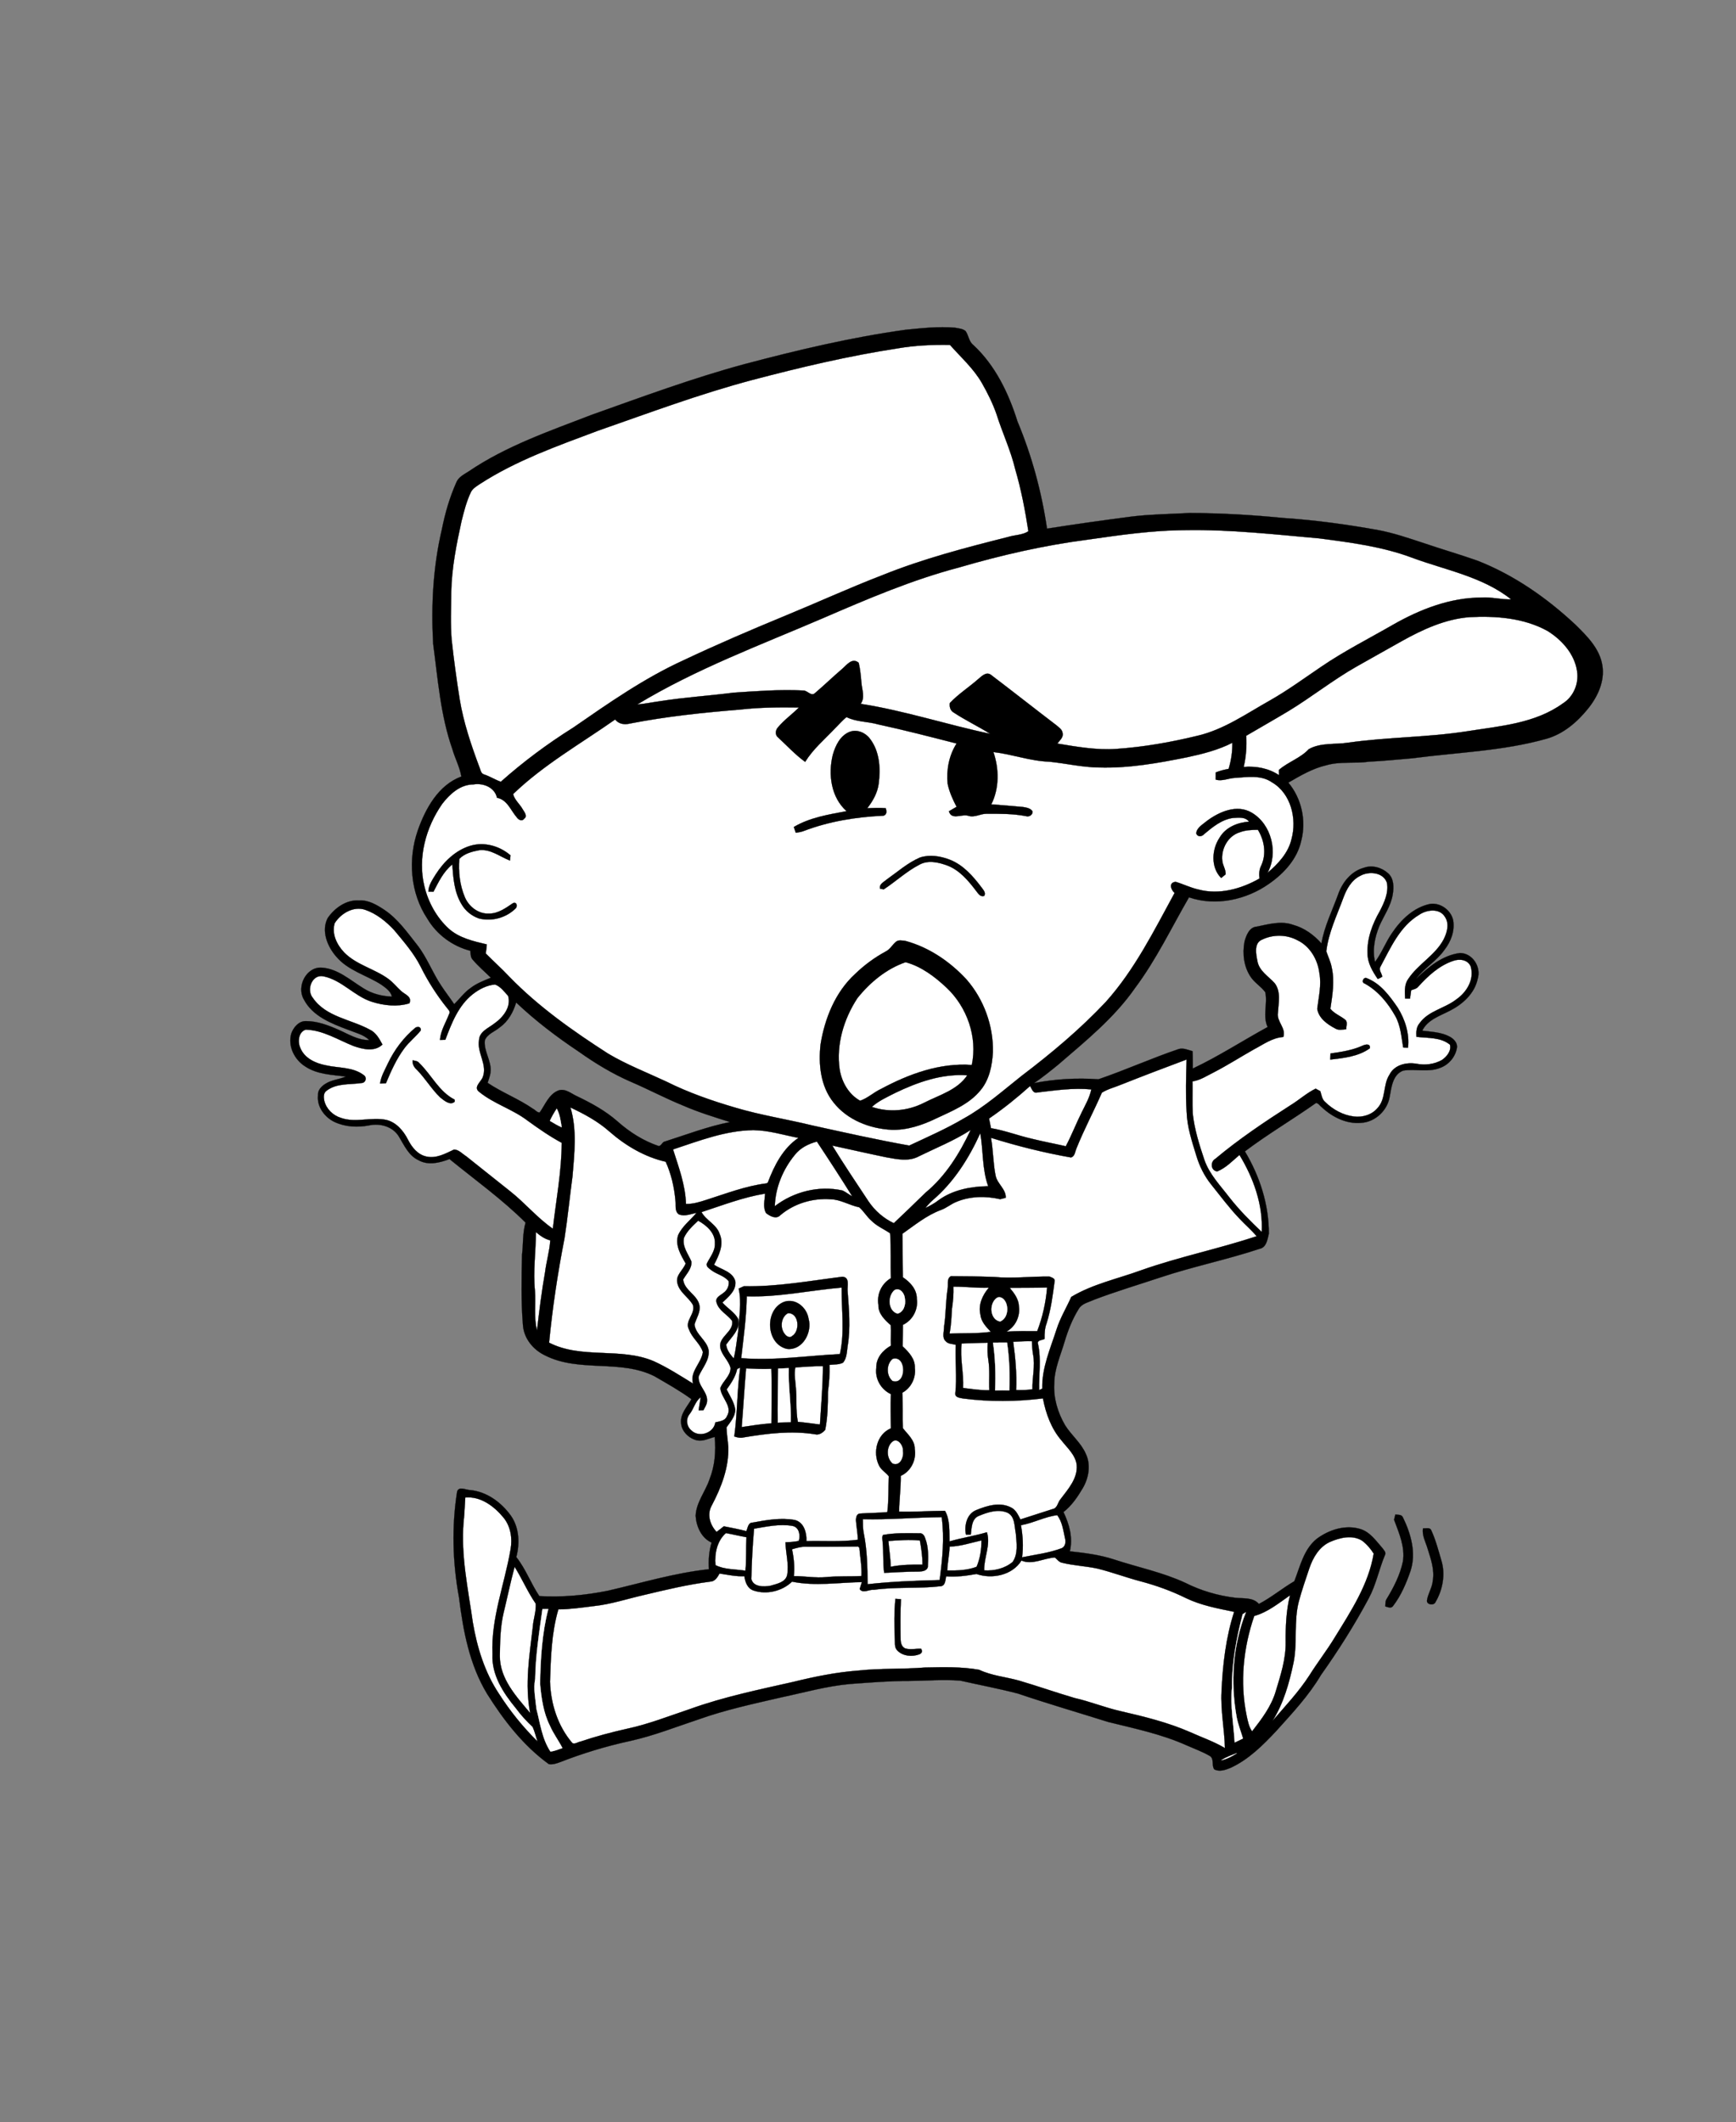 <?xml version="1.0" encoding="utf-8"?>
<!DOCTYPE svg PUBLIC "-//W3C//DTD SVG 1.1//EN" "http://www.w3.org/Graphics/SVG/1.1/DTD/svg11.dtd">
<svg version="1.1" id="Layer_1" xmlns="http://www.w3.org/2000/svg" xmlns:xlink="http://www.w3.org/1999/xlink" x="0px" y="0px"
	 viewBox="-46 -56.216 880 1075.431" enable-background="new -46 -56.216 880 1075.431" xml:space="preserve">
<rect x="-46" y="-56.216" width="880" height="1075.431" fill="#808080" stroke="none"/>
<g id="_x23_ffffffff">
	<path fill="#FFFFFF" stroke="#FFFFFF" stroke-width="0.094" d="M408.99,120.33c8.77-1.52,17.69-1.92,26.58-1.75
		c5.6,6.35,12.09,12.06,16.29,19.51c2.84,4.98,5.4,10.15,7.29,15.57c2.95,9.38,7.21,18.31,9.49,27.9
		c3.02,10.3,5.04,20.85,6.67,31.46c-2.99,1.97-6.93,1.82-10.31,2.9c-21.53,5.42-43.11,11.04-63.74,19.36
		c-16.66,6.41-32.9,13.85-49.42,20.64c-17.3,7.13-34.52,14.52-51.45,22.52c-19.91,9.1-37.89,21.69-55.83,34.09
		c-12.95,8.13-25.27,17.26-36.68,27.43c-2.89-0.98-5.48-2.71-8.39-3.66c-1.89-0.46-1.93-2.67-2.63-4.13
		c-4.1-11.02-7.89-22.22-9.82-33.85c-1.61-10.08-3-20.2-4.1-30.34c-0.66-7.97-0.27-15.98-0.21-23.96
		c0.21-12.22,2.61-24.24,5.22-36.14c1.22-4.86,2.45-9.76,4.57-14.32c0.84-2.09,2.86-3.24,4.63-4.44c18.44-11.98,39.3-19.33,59.76-27
		c25.96-9.05,51.75-18.7,78.35-25.76C359.59,129.95,384.11,124.14,408.99,120.33z"/>
	<path fill="#FFFFFF" stroke="#FFFFFF" stroke-width="0.094" d="M505.39,217.25c16.45-2.36,32.95-4.75,49.6-4.81
		c22.72-0.39,45.32,2.18,67.91,4.19c15.85,2.08,31.87,4.13,46.93,9.78c16.98,6.29,35.74,9.59,50.21,21.12
		c-5.05,0.18-9.99-1.27-15.04-0.91c-15.93,0.02-31.11,5.94-44.78,13.72c-12.22,7.04-24.86,13.4-36.52,21.37
		c-8.58,5.81-16.95,11.95-25.98,17.07c-11.93,6.68-23.4,14.84-36.94,17.93c-13.39,3.25-27.04,5.65-40.8,6.6
		c-10.08,0.72-20.11-1.08-30.02-2.71c1.16-1.61,3.23-3.12,2.67-5.36c-0.19-1.77-1.84-2.77-3.04-3.84
		c-11.15-8.5-22.16-17.2-33.34-25.68c-2.37-1.65-4.61,0.76-6.33,2.18c-4.72,4.16-10.09,7.58-14.42,12.15
		c-0.28,1.76,0.16,3.7,1.77,4.7c6.01,3.99,12.57,7.09,18.68,10.92c-21.97-4.64-43.43-11.73-65.65-15.2
		c2.27-3.17,0.68-7.06,0.37-10.57c-0.29-3.44-0.59-6.88-1.39-10.24c-3.34-2.78-6.05,1.13-8.44,3.17c-4.68,4-9.1,8.3-13.8,12.28
		c-1.93,1.73-3.86-1.59-6.02-1.4c-11.7-0.58-23.39,0.31-35.05,1.09c-12.53,1.62-25.15,2.38-37.63,4.37
		c-3.79,0.52-7.53,1.32-11.34,1.63c29.68-17.97,62.35-30.09,94.13-43.74c22.55-9.74,45.23-19.46,69.04-25.72
		C461.54,225.09,483.3,220.11,505.39,217.25z"/>
	<path fill="#FFFFFF" stroke="#FFFFFF" stroke-width="0.094" d="M664.56,268.68c10.63-5.94,22.06-11.19,34.35-12.15
		c13.42-0.69,27.58,0.37,39.55,6.99c7.3,4.54,13.74,11.69,15,20.47c0.95,6.23-1.82,12.9-7.22,16.27
		c-14.06,10.2-31.93,11.48-48.52,14.11c-20.01,3.14-40.34,2.92-60.37,5.79c-6.61,1.02-13.92-0.12-19.93,3.3
		c-4.26,4.59-10.43,6.44-15.11,10.49c0.01,0.67,0.04,2.01,0.05,2.68c-5.28-3.52-11.66-4.7-17.92-4.18
		c1.19-5.18,1.61-10.51,1.28-15.81c7.12-4.19,14.31-8.24,21.38-12.49c11.75-7.13,22.53-15.75,34.49-22.55
		C649.22,277.25,656.92,273.02,664.56,268.68z"/>
	<path fill="#FFFFFF" stroke="#FFFFFF" stroke-width="0.094" d="M328.95,303.39c9.97-1.16,20.03-1.22,30.05-1.08
		c-3.45,3.45-7.49,6.31-10.63,10.06c-1.34,1.41-1.59,3.92,0.11,5.17c4.5,4.15,8.67,8.72,13.66,12.32
		c3.97-6.44,9.78-11.34,14.95-16.78c2.01-1.96,3.79-4.18,6.03-5.9c5.02,2.51,10.78,2.17,16.09,3.71c13.32,2.87,26.5,6.31,39.7,9.67
		c-3.84,6.01-5.24,13.34-4.54,20.39c0.84,4.11,2.6,7.98,4.54,11.69c-1.31,0.74-2.61,1.49-3.89,2.27c1.38,4.77,6.66,1.08,10.02,2.33
		c3.05,0.88,5.87-1.06,8.89-1.08c6.71-0.02,13.48-0.08,20.1,1.19c1.58,0.56,3.51-0.6,3.39-2.35c-1.03-1.66-3.08-1.95-4.83-2.26
		c-5.37-0.45-10.73-0.96-16.1-1.34c4.09-8.15,3.99-17.98,1.07-26.5c9.56,1.08,18.7,4.58,28.36,4.88c8.37,0.86,16.62,2.81,25.07,2.93
		c15.09,0.47,30.03-2.21,44.77-5.18c7.85-1.68,15.74-3.67,22.93-7.34c0.09,4.48-0.59,8.94-1.88,13.23
		c-2.22,0.42-4.43,0.96-6.52,1.81c-0.02,1.2-0.03,2.41-0.02,3.62c3.25,0.99,6.49-0.74,9.77-0.87c6.25-0.41,13.28-1.59,18.76,2.26
		c9.63,5.6,12.71,18.49,9.9,28.73c-1.63,7.11-6.82,12.6-12.22,17.18c5.62-10.16,2.09-24.7-8.05-30.57
		c-7.42-4.34-16.36-0.45-22.62,4.22c-2.04,1.78-5.13,3.31-5.42,6.28c0.67,2.03,2.88,1.72,4.04,0.36c4.28-3.59,8.9-7.4,14.64-8.16
		c2.73-0.12,6.24-0.67,8.07,1.91c-5.81,0.38-11.85,2.85-14.89,8.07c-4.03,5.98-4.57,15.08,0.77,20.45c0.56-0.45,1.68-1.37,2.25-1.83
		c0.18-2.37-1.45-4.5-1.67-6.85c-0.74-5.99,2.86-12.69,8.84-14.47c2.93-1.15,6.1-1.25,9.21-1.27c3.3,5.35,4.41,12.2,1.73,18.05
		c-1.1,2.07-1.2,4.37-0.91,6.65c-9.23,5.27-20.39,8.38-30.91,5.59c-4.01-0.87-7.69-2.74-11.59-3.9c-3.64,0.29-2.5,3.93-0.54,5.62
		c-10.43,19.1-20.23,38.91-34.88,55.23c-12.97,13.79-27.54,26-42.61,37.43c-9.53,7.53-18.67,15.71-29.35,21.62
		c-8.89,5.25-18.36,9.37-27.68,13.75c-16.4-2.92-32.66-6.58-48.93-10.15c-13.01-3.19-26.28-5.21-39.12-9.04
		c-11.99-3.5-23.84-7.62-35.03-13.21c-9.89-4.62-20.13-8.59-29.54-14.17c-17.81-11.45-35.27-23.73-50.08-38.97
		c-3.84-4.09-8.04-7.83-11.98-11.82c0.22-1.52,0.41-3.05,0.54-4.58c-6.76-1.61-13.9-3.19-19.25-7.94
		c-6.21-5.68-10.46-13.41-12.41-21.56c-3.49-14.37,0.71-29.8,9.05-41.74c3.83-4.97,9.14-9.84,15.8-9.85
		c4.93-0.85,10.83,1.44,11.98,6.76c5.23,0.99,6.93,6.37,10.04,9.94c0.8,1.17,2.66,2.27,3.7,0.67c1.89-1.2,0.11-3.38-0.68-4.68
		c-1.46-2.68-4.21-4.82-4.9-7.8c15.46-14.89,34.28-25.55,51.75-37.82c1.84,2.47,4.89,2.74,7.7,2.03
		C291.84,306.84,310.39,304.89,328.95,303.39 M384.66,314.68c-4.78,1.91-7.17,6.98-8.5,11.63c-2.42,9.85-0.93,21.5,6.99,28.55
		c-9.12,1.71-18.67,3.22-26.75,8.03c0.25,0.72,0.75,2.17,1,2.9c1.27-0.2,2.56-0.36,3.78-0.81c12.98-4.98,26.91-7.23,40.75-7.84
		c1.74-0.67,1.53-2.32,1.06-3.78c-3.13-0.26-6.27-0.12-9.39,0.01c2.85-3.63,5.2-7.79,5.81-12.43c1.01-7.78,0.51-16.43-4.49-22.86
		C392.6,315.01,388.39,313.25,384.66,314.68 M192.51,372.38c-7.56,2.26-13.47,8.04-17.65,14.55c-1.63,2.69-3.61,5.42-3.71,8.69
		c0.64,0.02,1.93,0.05,2.57,0.07c2.57-4.97,5.09-10.27,9.56-13.84c0.48,6.88,1.01,14.13,4.7,20.16c1.91,3.35,5.08,5.89,8.7,7.18
		c6.53,1.69,13.7-0.23,18.55-4.91c1.25-0.96,0.85-3.68-1.18-2.81c-3.64,2.46-7.49,5.3-12.09,5.29c-5.43,0.31-10.34-3.51-12.36-8.39
		c-2.55-6.06-3.28-12.79-2.78-19.31c2.54-2.77,6.59-3.78,10.18-4.44c5.81-0.63,10.42,3.33,15.5,5.26c0.07-0.66,0.21-1.97,0.28-2.62
		C207.32,372.53,199.54,370.29,192.51,372.38 M420.36,378.35c-6.23,2.68-11.35,7.26-16.85,11.13c-1.45,1.3-3.94,2.29-3.41,4.66
		c0.47,0.08,1.4,0.26,1.87,0.34c6.13-4,11.53-9.14,18.08-12.51c4.53-2.51,9.92-1.16,14.49,0.54c6.05,2.45,10.39,7.63,14.24,12.7
		c1.06,1.3,2.12,3.3,4.15,2.57c0.93-1.69-0.53-3.05-1.43-4.33c-4.3-5.68-9.25-11.36-16.06-14
		C430.71,377.61,425.27,376.74,420.36,378.35 M408.24,421.02c-1.9,1.51-3.02,3.89-5.29,4.97c-5.67,3.07-10.9,6.94-15.53,11.42
		c-9.99,9.17-15.29,22.39-17.45,35.54c-1.16,10.13-0.04,21.31,6.57,29.52c7,8.9,18.38,13.29,29.45,13.85
		c7.85,0.23,15.45-2.34,22.44-5.7c8.09-3.82,16.95-7.28,22.71-14.48c4.41-5.34,5.76-12.42,6.18-19.14
		c0.26-13.39-4.61-26.81-13.43-36.89c-8.35-9.03-18.96-16.24-30.9-19.49C411.46,420.46,409.53,419.94,408.24,421.02z"/>
	<path fill="#FFFFFF" stroke="#FFFFFF" stroke-width="0.094" d="M643.58,387.58c4.38-2.41,11.63-1.84,13.48,3.55
		c0.95,5-1.33,9.96-3.57,14.31c-3.76,6.52-6.6,13.9-6.25,21.55c-0.02,4.79,2.54,9.05,5.15,12.89c0.81-0.27,1.57-0.65,2.28-1.14
		c-0.2-1.71-1.95-3.38-0.92-5.06c5.17-9.62,9.84-20.48,19.64-26.32c3.82-2.63,10.41-3.49,13.11,1.11c2.32,3.47,1.05,7.87-0.65,11.3
		c-4.27,8.15-13.02,12.57-18,20.15c-2.07,2.89-1.72,6.54-1.57,9.88c0.62,0.01,1.85,0.01,2.47,0.02c0.2-1.42,0.4-2.83,0.59-4.23
		c1.2-0.47,2.63-0.66,3.5-1.72c4.96-5.46,10.63-10.75,17.76-13.15c3.2-1.14,7.42-0.72,8.91,2.79c2,6.51-2,13.13-7.29,16.75
		c-5.87,4.61-14.24,5.76-18.7,12.18c-1.6,1.89-1.67,4.42-1.5,6.77c5.7,0.7,12.35,0.11,17,4c0.8,3.14-1.63,6.04-4.04,7.73
		c-3.91,2.21-8.61,2.79-12.99,1.92c-5.06-0.87-11.17,0.57-13.62,5.51c-3.4,5.15-1.69,12.28-6.07,16.93
		c-2.89,3.48-7.67,4.86-12.04,4.29c-5.5-0.67-10.58-3.5-14.5-7.32c-1.65-1.37-1.87-3.61-2.49-5.51c-0.59-0.32-1.76-0.95-2.35-1.27
		c-4.66,2.27-8.5,5.84-12.92,8.51c-13.08,8.39-26.03,17.08-37.96,27.07c-2.62,1.5-2.31,5.96,0.98,6.33
		c4.39-1.73,7.72-5.35,11.29-8.34c7.08,11.66,12.01,25.22,11.28,39.04c-5.77-5.47-11.41-11.12-16.32-17.39
		c-4.65-6.09-10.21-11.76-12.77-19.15c-2.6-7.67-5.04-15.49-5.91-23.57c-0.25-5.4-0.02-10.81-0.11-16.21
		c3.95-0.56,7.28-2.85,10.79-4.57c6.95-3.58,13.54-7.8,20.35-11.65c4.78-2.49,9.32-5.9,14.9-6.27c1.52-4.53-3.48-7.75-2.74-12.24
		c0.29-5.01,1.67-10.78-1.7-15.09c-3.16-3.47-7.82-6.11-8.7-11.14c-0.71-3.55-1.85-9.26,2.45-10.91c5.58-2.67,12.34-2.59,17.81,0.32
		c6.42,3.04,10.37,9.85,11.19,16.74c1.12,6.03-0.38,12.07-1.1,18.04c0.75,4.81,5.15,7.89,9.18,9.99c1.67,1.04,3.68,0.48,5.51,0.37
		c-0.05-1.49,0.72-3.24-0.21-4.54c-2.45-2.17-5.78-3.21-7.84-5.83c1.04-6.91,2.24-14.04,0.67-21c-0.53-2.83-1.84-5.41-2.73-8.12
		c1.11-9.48,5.35-18.15,8.6-27.01C636.56,394.35,639.06,389.76,643.58,387.58 M645.78,442.21c6.76,3.68,11.79,9.85,15.52,16.47
		c2.72,4.89,3.08,10.54,4,15.94c0.6,0.02,1.82,0.07,2.43,0.09c0.8-7.1-1.48-14.27-5.22-20.26c-4.06-5.91-8.66-12.21-15.57-14.9
		C645.32,438.57,643.74,441.61,645.78,442.21 M644.62,473.74c-5.11,2.29-10.68,3.14-16.18,3.92c-0.05,1.03-0.08,2.05-0.1,3.09
		c6.86-0.79,14.33-1.58,20.06-5.75C648.77,472.45,646.09,473.03,644.62,473.74z"/>
	<path fill="#FFFFFF" stroke="#FFFFFF" stroke-width="0.094" d="M123.65,411.63c3.14-5.01,9.57-8.83,15.55-6.77
		c5.71,1.98,10.57,5.91,14.64,10.29c4.87,5.88,9.99,11.68,13.43,18.55c3.66,7.38,8.12,14.36,13.27,20.79
		c0.67,0.89,1.95,1.9,1.15,3.15c-1.67,4.32-4.3,8.4-4.66,13.13c0.67-0.02,2.03-0.04,2.71-0.06c3.16-8.39,6.61-17.35,13.87-23.08
		c3.28-2.57,7.14-4.58,11.34-4.94c2.77,0.99,4.66,3.64,6.62,5.76c1.71,5.7-2.63,10.99-7.03,14.06c-2.96,2.33-7.58,4.04-7.71,8.44
		c-1.07,6.43,4.39,12.37,1.89,18.73c-0.92,2.41-4.92,5.06-1.81,7.42c7.4,6.05,16.9,8.75,24.48,14.54
		c5.59,4.04,11.27,8.01,17.36,11.28c-0.06,14.63-2.84,29.05-4.51,43.54c-7.94-5.48-14.12-13.06-21.69-19.01
		c-7.41-5.93-14.86-11.79-22.26-17.72c-1.94-1.21-3.74-3.34-6.12-3.39c-4.36,2.05-9.03,4.68-14.03,3.54
		c-4.45-0.95-7.42-4.74-9.37-8.6c-2.28-4.45-5.87-8.74-10.94-9.95c-7.6-1.64-15.59,1.64-23.07-1.05
		c-4.01-1.25-7.38-4.53-8.38-8.66c-0.36-1.74-0.5-3.97,1.17-5.11c5.12-3.96,11.96-2.99,17.96-3.93c1.95-0.21,2.57-2.81,0.92-3.92
		c-5.46-4.23-12.8-3.53-19.21-5c-5.28-1-11.01-3.61-13.04-8.97c-1.4-3.06-0.83-8.04,2.81-9.12c8.75,0.21,16.31,5.15,24.21,8.28
		c4.63,1.64,10.71,3.11,14.66-0.73c-1.6-2.95-3.29-6.1-6.48-7.58c-9.6-5.23-22.23-6.39-28.82-16.08
		c-3.43-4.05-0.38-12.18,5.46-10.91c9.3,1.91,15.55,10.04,24.46,12.89c6.12,1.91,12.83,2.71,19.05,0.78
		c1.51-3.49-2.43-4.44-4.38-6.38c-2.09-1.91-3.87-4.16-6.14-5.86c-7.06-5.23-16.25-7.12-22.51-13.48
		C124.8,422.65,122,417.02,123.65,411.63 M164.56,464.6c-5.9,4.9-10.62,11.14-13.91,18.06c-1.53,3.32-3.52,6.54-3.97,10.24
		c0.74-0.04,2.21-0.13,2.95-0.17c2.59-6.16,5.33-12.36,9.36-17.73c2.45-3.32,5.79-5.84,8.33-9.07
		C167.47,464.12,165.85,463.84,164.56,464.6 M163.17,481.11c-0.18,1.88,0.67,3.46,2.04,4.69c4.34,4.38,7.47,9.81,11.9,14.09
		c1.93,1.53,5.16,4.38,7.42,2.13l-0.09-0.98c-7.96-4.05-11.72-12.55-17.93-18.55C165.72,481.42,164.35,481.38,163.17,481.11z"/>
	<path fill="#FFFFFF" stroke="#FFFFFF" stroke-width="0.094" d="M388.63,449.59c6.38-7.97,14.68-14.85,24.42-18.2
		c7.93,2.12,14.78,7.29,20.7,12.85c10.48,9.82,15.87,25.08,12.88,39.24c-16.2-1.19-31.94,4.59-46,12.14
		c-3.71,1.69-6.76,4.71-10.62,5.99c-5.75-3.17-9.27-9.35-10.35-15.68C377.76,473.24,381.68,460.18,388.63,449.59z"/>
	<path fill="#FFFFFF" stroke="#FFFFFF" stroke-width="0.094" d="M522.46,493.37c10.97-4.35,22-8.54,33.05-12.67
		c-0.24,8.84-0.55,17.69,0.02,26.52c0.24,7.64,2.7,14.96,4.92,22.21c1.57,5.27,4.05,10.28,7.5,14.58
		c4.75,5.91,9.27,12.03,14.54,17.5c2.78,2.98,5.92,5.61,8.52,8.77c-19.29,6.39-39.26,10.44-58.43,17.2
		c-11.88,4.35-24.63,6.99-35.54,13.55c-2.43,5.49-5.6,10.65-7.43,16.39c-3.15,9.83-7.52,19.54-7.26,30.08
		c-0.4,0.19-1.19,0.56-1.59,0.75c-0.21-7.77,1.13-15.64-0.56-23.31c-0.73-2.11,2.09-1.94,3.3-2.63c-0.05-2.68,0.07-5.37,1.02-7.9
		c2.2-6.92,3.12-14.14,4.06-21.31c0.34-1.52-1.57-1.92-2.56-2.38c-9.34-0.14-18.69,1.08-28.02,0.2c-7.33-0.28-14.66-0.36-21.99-0.39
		c-2.28,1.32-1.22,4.3-1.64,6.45c-1,6.33-0.81,12.76-1.8,19.1c0.09,2.42-1.25,5.5,0.86,7.41c1.24,1.46,3.36,1.26,5.06,1.81
		c-0.4,8.21,0.71,16.43-0.22,24.61c-0.23,2.14,2.47,2.25,3.96,2.59c13.4,1.72,27.07,1.61,40.46-0.05c1.48,7.71,4.25,15.4,9.48,21.4
		c2.94,3.75,6.99,7.24,7.63,12.23c0.64,6.9-4.37,12.37-8.23,17.49c-1.42,1.59-1.5,4.55-3.97,4.97
		c-5.44,1.77-10.91,3.47-16.34,5.25c-1.2-2.34-2.36-5.01-4.93-6.14c-5.53-2.78-11.96-0.83-17.34,1.37
		c-4.86,1.82-6.28,7.82-5.33,12.45c0.61,0.01,1.83,0.01,2.44,0.01c0.46-3.31,0.32-7.95,4-9.47c4.49-1.88,9.77-3.64,14.51-1.69
		c4.02,1.84,3.56,6.97,4.34,10.63c0.38,4.74,1.26,10.23-1.63,14.39c-3.93,3.3-9.36,4.62-14.43,4.27
		c-0.21-6.45,3.39-12.86,1.39-19.32c-6.24,1.86-12.7,2.81-18.97,4.64c-0.13-5.16,0.32-10.92-2.28-15.5
		c-7.76,0.03-15.52,0.62-23.28,0.41c0.09-6.05,0.94-12.07,0.84-18.12c5.18-2.33,8.02-8.11,7.11-13.65
		c0.04-4.45-3.58-7.36-6.04-10.54c-0.18-5.99,0.11-11.98-0.27-17.96c4.46-2.43,6.98-7.54,6.35-12.55
		c0.22-4.56-3.07-8.03-6.15-10.92c0.08-3.65,0.03-7.3,0.1-10.94c4.95-2.29,7.83-7.79,7.05-13.17c0.07-4.77-3.35-8.46-7.08-10.92
		c0-7.36-0.18-14.72-0.2-22.08c6.26-4.39,12.28-9.37,19.54-12.05c2.78-0.99,5.02-2.99,7.74-4.08c7-2.95,14.97-3.07,22.29-1.37
		c0.7-0.18,2.09-0.54,2.79-0.72c0.18-4.38-4.3-7.02-5.14-11.18c-1.3-6.33-1.18-12.86-2.36-19.21c13.32,4.16,26.89,7.56,40.63,9.97
		c2-0.71,1.99-3.02,2.74-4.68c3.85-9.58,8.73-18.71,12.86-28.16C515.59,495.59,519.17,494.77,522.46,493.37z"/>
	<path fill="#FFFFFF" stroke="#FFFFFF" stroke-width="0.094" d="M407.68,497.68c11.38-5.47,23.82-9.91,36.65-8.97
		c-4.96,7.49-14.22,10-21.83,13.9c-8.19,4.19-17.81,5.11-26.55,2.12C399.36,501.64,403.63,499.77,407.68,497.68z"/>
	<path fill="#FFFFFF" stroke="#FFFFFF" stroke-width="0.094" d="M455.35,510.62c7.3-5,14.23-10.58,20.81-16.48
		c0.94,1.42,1.49,3.95,3.75,3.25c9.05-1.06,18.17-2.42,27.3-1.52c-0.85,4.11-2.98,7.77-4.81,11.51c-2.86,5.69-5.14,11.67-8.13,17.3
		c-5.69-1.31-11.43-2.35-17.09-3.77c-7.01-1.58-13.75-4.22-20.85-5.4C456.03,513.86,455.68,512.24,455.35,510.62z"/>
	<path fill="#FFFFFF" stroke="#FFFFFF" stroke-width="0.094" d="M243.15,505.01c7,3.27,13.89,6.99,19.71,12.14
		c8.21,7.19,17.89,12.93,28.6,15.37c2.77,6.12,4.33,12.85,4.92,19.54c0.37,2.36-0.57,5.53,1.77,7.12c2.91,1.19,6.04-0.21,8.95-0.78
		c-3.12,3.74-7.25,6.78-9.32,11.29c-1.68,5.11,1.34,10.09,3.8,14.37c-1.21,3.33-5.09,5.84-4.25,9.7c0.88,4.84,5.68,7.29,7.93,11.33
		c1.45,4.52-4.47,8.21-1.94,12.53c1.52,4.28,5.66,7.01,6.98,11.35c-0.75,5.72-6.75,9.84-4.96,16c-6.49-4-12.93-8.16-19.88-11.33
		c-16.9-7.25-36.61-0.95-53.12-9.43c1.71-17.76,4.38-35.4,7.81-52.9c1.62-10.45,2.63-20.97,4.06-31.44
		C245.15,528.28,246.56,516.34,243.15,505.01z"/>
	<path fill="#FFFFFF" stroke="#FFFFFF" stroke-width="0.094" d="M419.77,529.76c8.81-4.33,18.02-7.98,26.28-13.36
		c-5.54,11.86-12.67,23.36-22.87,31.79c-5.34,5.19-10.67,10.39-16.1,15.48c-5.17-2.44-9.57-6.28-12.78-11
		c-6.23-9.39-12.51-18.76-18.42-28.36c9.19,1.98,18.34,4.09,27.55,5.98C408.77,531.25,414.74,532.53,419.77,529.76z"/>
	<path fill="#FFFFFF" stroke="#FFFFFF" stroke-width="0.094" d="M295.16,526.27c13.28-4.37,26.65-9.64,40.83-9.77
		c7.76,0.1,15.2,2.46,22.76,3.93c-7.82,5.27-12.27,14.02-15.51,22.6l-0.59,0.44c-10.56,1.3-20.51,5.17-30.58,8.37
		c-3.36,1.08-6.78,2.18-10.35,2.07C301.43,544.33,298.02,535.3,295.16,526.27z"/>
	<path fill="#FFFFFF" stroke="#FFFFFF" stroke-width="0.094" d="M450.92,518.03c1.58,8.91,0.88,18.28,4.03,26.88
		c-8.74,0.15-17.81,1.8-25.04,7.01c-2.11,1.64-4.46,2.94-6.87,4.08c1.18-1.47,2.45-2.87,3.86-4.11
		C437.55,542.81,445.18,530.67,450.92,518.03z"/>
	<path fill="#FFFFFF" stroke="#FFFFFF" stroke-width="0.094" d="M356.95,528.97c2.78-3.51,6.89-5.57,11.15-6.68
		c6.1,9.18,12.11,18.43,17.94,27.78c-1.71-0.89-3.19-2.15-4.93-2.96c-11.93-2.68-24.73,0.56-34.36,7.95
		C347.03,545.55,350.92,536.26,356.95,528.97z"/>
	<path fill="#FFFFFF" stroke="#FFFFFF" stroke-width="0.094" d="M309.59,558.04c10.64-3.47,21.16-7.57,32.24-9.37
		c-0.13,3.22-1.22,6.92,0.52,9.87c1.97,1.54,5.11,3.3,7.24,1.03c6.99-5.92,16.32-8.69,25.42-8.05c5.14,0.11,9.59,3.07,14.55,4.07
		c2.3,1.97,3.81,4.74,6.12,6.74c2.72,2.78,6.36,4.28,9.53,6.43c0.55,7.56,0.21,15.19,0.39,22.78c-4.69,2.73-7.2,8.11-6.32,13.47
		c-0.15,4.49,3.22,7.63,6.28,10.36c0.14,3.45-0.04,6.91,0.05,10.37c-4.13,2.29-7.58,6.31-7.39,11.29
		c-0.73,5.52,2.38,10.89,7.38,13.23c-0.16,5.79-0.04,11.58,0,17.37c-7.13,3-9.28,12.22-6.02,18.78c1.09,2.32,3.48,3.55,4.99,5.54
		c-0.32,6.03,0.01,12.11-0.78,18.12c-4.66,0.47-9.36,0.39-14.03,0.76c-1.56,0.23-1.77,1.91-1.88,3.2c0.23,3.36,0.92,6.67,0.98,10.05
		c-8.65,1.17-17.39,0.47-26.08,0.71c0.2-4.23-1.24-9.59-5.91-10.72c-7.08-1.28-14.33,0.03-21.32,1.31
		c-2.37-0.03-2.45,2.72-3.22,4.34c-3.77-0.99-7.6-1.69-11.41-2.45c-1.21,0.96-2.42,1.93-3.68,2.84
		c-3.37-3.58-5.01-8.88-2.45-13.41c4.83-9.16,8.72-19.18,8.39-29.7c-0.24-3.3-0.83-6.57-0.92-9.87c1.95-2.77,4.49-5.5,4.43-9.13
		c-0.58-3.68-2.74-6.82-4.35-10.09c2.27-3.19,4.52-6.46,5.32-10.36c0.4-0.18,1.18-0.53,1.57-0.71
		c-1.63,11.57-1.41,23.32-3.01,34.88c1.53,0.52,3.14,0.93,4.76,0.48c11.9-1.99,24.13-3.5,36.15-1.58
		c2.06,0.54,3.91-0.77,5.17-2.26c1.27-6.34,1.38-12.8,1.39-19.24c0.59-4.54,0.96-9.1,0.79-13.67c2.29-0.27,4.75-0.03,6.86-1.11
		c1.91-2.28,1.93-5.47,2.31-8.28c1.59-9.3,0.69-18.76,0-28.09c-0.21-2.57,1.24-6.96-2.66-7.16c-16.59,2.07-33.16,5.15-49.93,4.8
		c-0.65,0.31-1.96,0.91-2.61,1.21c1.65,7.3,0.11,14.71-0.3,22.05c-0.73,4.44-1.06,8.96-2.22,13.33c-1.78-1.97-3.61-4.36-3.82-7.05
		c2.71-3.88,7.28-7.67,6.11-12.94c-1.9-3.46-5.51-5.41-8.04-8.34c3.02-2.88,7.07-6,6.58-10.69c-1.24-4.96-7.08-5.96-10.82-8.45
		c2.41-4.73,5.22-10.26,2.86-15.59C317.24,564.26,311.92,562.31,309.59,558.04z"/>
	<path fill="#FFFFFF" stroke="#FFFFFF" stroke-width="0.094" d="M300.71,571.02c1.58-3.46,4.48-6.07,7.19-8.64
		c4.29,2.33,8.8,6.29,8.5,11.62c0.16,3.86-2.52,6.9-4.12,10.18c-0.35,1.59,1.25,2.4,2.28,3.26c2.77,2.14,6.6,2.79,8.82,5.62
		c0.33,2.23-0.69,4.53-2.52,5.83c-1.56,1.36-4.42,2.34-3.63,4.94c1.09,4.16,5.5,6.05,7.91,9.33c0.98,5.61-7.15,8.04-5.99,13.66
		c0.77,3.82,4.28,6.45,5.18,10.21c0.04,4.09-3.9,6.61-5.17,10.17c0.27,4.92,6.46,9.24,3.33,14.29c-0.96,2.42-3.68,2.58-5.87,3.11
		c-0.77,5.5-8.39,7.95-12.23,4.01c-2.42-2.04-2.86-5.69-0.86-8.17c2.15-2.69,2.85-6.56,5.68-8.58c-0.29,2.21-0.8,4.39-1.03,6.62
		c0.59-0.01,1.78-0.04,2.38-0.05c0.7-1.43,1.74-2.8,1.83-4.43c0.53-4.8-4.83-7.99-4.23-12.77c1.87-4.3,5.58-8.17,5.05-13.19
		c-0.9-5.1-6.56-7.85-7.17-13.03c0.88-3.22,3.18-6.25,2.5-9.75c-1.04-5.35-7.71-7.53-8.25-13.07c1.65-2.88,4.55-5.56,4.16-9.15
		C302.82,579.19,299.69,575.47,300.71,571.02z"/>
	<path fill="#FFFFFF" stroke="#FFFFFF" stroke-width="0.094" d="M225.65,568.15c2.16,1.82,4.48,3.53,7.29,4.19
		c-0.34,5.5-1.99,10.8-2.65,16.26c-1.73,9.75-2.93,19.58-4.08,29.41c-1.68-6.54-0.59-13.35-1.04-20.01
		C224.14,588.06,225.63,578.1,225.65,568.15z"/>
	<path fill="#FFFFFF" stroke="#FFFFFF" stroke-width="0.094" d="M437.3,595.81c5.99-0.07,11.96,0.79,17.97,0.53
		c-3.21,3.76-5.49,8.68-4.26,13.72c0.36,3.57,2.95,6.17,5.27,8.66c-6.94,0.98-13.96,0.6-20.94,0.9c0.78-4.09,0.97-8.24,1.18-12.38
		C437.1,603.45,437.44,599.64,437.3,595.81z"/>
	<path fill="#FFFFFF" stroke="#FFFFFF" stroke-width="0.094" d="M465.82,596.43c6.33-0.04,12.66-0.01,18.99-0.19
		c-0.65,7.56-2.29,15.06-5.03,22.14c-5.2-0.03-10.41-0.08-15.6,0.22c4.46-2.46,6.98-7.58,6.33-12.62
		C470.44,602.23,468.13,599.16,465.82,596.43z"/>
	<path fill="#FFFFFF" stroke="#FFFFFF" stroke-width="0.094" d="M332.54,600.71c16.17,0.54,32.06-3.08,48.1-4.42
		c-0.1,11.24,1.63,22.6-0.88,33.7c-16.68,0.84-33.31,3.43-50.05,2.07C330.92,621.64,332.34,611.23,332.54,600.71 M351.42,603.54
		c-10.04,3.95-9.22,21.51,1.61,23.83c7.85,0.83,12.82-8.49,10.83-15.33C363,606.37,357.25,601.47,351.42,603.54z"/>
	<path fill="#FFFFFF" stroke="#FFFFFF" stroke-width="0.094" d="M441.44,624.61c4.42-0.09,8.84-0.35,13.27-0.39
		c-0.2,2.92-0.19,5.88,0.3,8.79c0.84,5.06,0.24,10.21,0.5,15.32c-4.48,0.1-8.89-0.64-13.31-1.17
		C442.57,639.61,440.56,632.15,441.44,624.61z"/>
	<path fill="#FFFFFF" stroke="#FFFFFF" stroke-width="0.094" d="M467.59,623.74c3.17-0.11,6.33-0.37,9.5-0.27
		c0.07,2.17,0.21,4.35,0.56,6.5c1.23,5.92-0.44,11.9-0.29,17.87c-2.74,0.43-5.51,0.42-8.27,0.4
		C469.45,640.03,468.72,631.85,467.59,623.74z"/>
	<path fill="#FFFFFF" stroke="#FFFFFF" stroke-width="0.094" d="M406.44,632.41c7.27-2.21,7.22,13.55-0.01,11.24
		C403.18,640.98,403.23,635.1,406.44,632.41z"/>
	<path fill="#FFFFFF" stroke="#FFFFFF" stroke-width="0.094" d="M357.17,636.74c4.65-0.25,9.3-0.73,13.98-0.62
		c0,9.88-0.93,19.73-1.51,29.58c-3.73-0.5-7.45-1.02-11.2-1.36c-1.13-5.73-0.47-11.58-1.02-17.36
		C357.19,643.57,356.41,640.14,357.17,636.74z"/>
	<path fill="#FFFFFF" stroke="#FFFFFF" stroke-width="0.094" d="M332.19,637.23c4.27,0.15,8.55,0.44,12.83,0.19
		c0.31,9.21,0.08,18.44,0.03,27.67c-5.07,0.35-10.08,1.16-15.09,1.9C330.79,657.07,331.33,647.14,332.19,637.23z"/>
	<path fill="#FFFFFF" stroke="#FFFFFF" stroke-width="0.094" d="M406.43,674.29c2.74-2.08,5.6,2.19,5.31,4.8
		c0.54,3.04-1.41,7.94-5.23,6.43C403.26,682.86,403.14,676.92,406.43,674.29z"/>
	<path fill="#FFFFFF" stroke="#FFFFFF" stroke-width="0.094" d="M189.85,702.68c7.82-0.76,14.64,4.43,19.36,10.13
		c3.69,4.48,4.62,10.61,3.6,16.2c-3.03,17.66-9.94,34.82-9.16,52.99c-0.54,10.51,5.45,19.71,11.88,27.47
		c2.51,3.43,5.39,6.55,8.48,9.46c1.09,2.36,1.63,4.93,2.48,7.39c-7.4-7.29-14.01-15.48-19.61-24.25
		c-7.17-10.78-11.04-23.38-13.2-36.04c-2.39-16.92-6.13-33.87-4.68-51.06C189.48,710.89,189.55,706.77,189.85,702.68z"/>
	<path fill="#FFFFFF" stroke="#FFFFFF" stroke-width="0.094" d="M471.52,716.71c6.28-1.11,12.13-4.33,18.4-5.1
		c2.57,3.35,3.08,7.73,3.96,11.75c0.52,1.76,0.18,4.23-1.71,5.02c-6.46,2.44-13.36,3.24-20.08,4.61
		C472.8,727.57,472.5,722.08,471.52,716.71z"/>
	<path fill="#FFFFFF" stroke="#FFFFFF" stroke-width="0.094" d="M391.38,713.64c13.35,0.35,26.65-0.91,39.99-1.01
		c1.44,10.64,0.36,21.3-1.05,31.88c-12.19,0.31-24.4,0.76-36.53,2.12c-0.07-8.63-0.22-17.31-1.94-25.79
		C391.35,718.47,391.42,716.04,391.38,713.64 M401.59,721.67c-0.63,1.13-0.2,2.48-0.16,3.71c0.52,5.14,0.07,10.35,0.77,15.48
		c5.94-0.29,11.88-0.67,17.84-0.66c1.62-0.09,3.78-0.41,4.28-2.27c0.22-4.92,0.48-10.04-1.38-14.71c-0.39-1.31-1.4-2.66-2.94-2.41
		C413.86,720.77,407.65,720.51,401.59,721.67z"/>
	<path fill="#FFFFFF" stroke="#FFFFFF" stroke-width="0.094" d="M336.23,718.48c6.43-1.08,13.09-2.58,19.6-1.4
		c3.33,0.72,3.99,4.81,3.09,7.6c-2.22,0.48-4.48,0.61-6.74,0.69c0.1,5.52,1.82,11.01,0.86,16.54c-0.86,3.84-5.28,4.49-8.45,5.48
		c-3.33,0.63-8.7,0.71-9.73-3.38C335.01,735.5,335.51,726.97,336.23,718.48z"/>
	<path fill="#FFFFFF" stroke="#FFFFFF" stroke-width="0.094" d="M316.68,736.94c-0.56-5.72,0.79-12.38,5.3-16.25
		c3.48,0.62,6.92,1.49,10.41,2.1c-0.3,5.66,0.06,11.34-0.53,16.99C326.84,738.97,321.17,739.27,316.68,736.94z"/>
	<path fill="#FFFFFF" stroke="#FFFFFF" stroke-width="0.094" d="M628.16,725.18c5.03-2.17,11.26-3.74,16.27-0.67
		c2.37,1.77,4.34,4.08,5.92,6.58c-2.58,15.62-11.56,29.22-19.74,42.51c-3.99,6.59-8.75,12.66-12.84,19.19
		c-5.4,8.36-12.27,15.62-18.75,23.13c5.63-8.95,8.49-19.2,10.66-29.46c2.09-10.25,0.06-20.91,2.69-31.08
		c1.52-5.66,3.44-11.21,5.31-16.76C619.53,733.15,622.69,727.67,628.16,725.18z"/>
	<path fill="#FFFFFF" stroke="#FFFFFF" stroke-width="0.094" d="M404.34,724.71c5.3-0.38,10.65-0.77,15.96-0.28
		c0.73,4.05,1.34,8.13,1.32,12.27c-5.4-0.07-10.82,0.01-16.13,1.08C405.46,733.39,404.7,729.07,404.34,724.71z"/>
	<path fill="#FFFFFF" stroke="#FFFFFF" stroke-width="0.094" d="M435.36,727.54c5.51-0.1,10.81-1.95,16.15-3.12
		c0.03,4.53-0.66,9.21-2.47,13.37c-4.61,1.8-9.92,1.96-14.88,1.87C434.31,735.59,435.25,731.6,435.36,727.54z"/>
	<path fill="#FFFFFF" stroke="#FFFFFF" stroke-width="0.094" d="M355.48,728.9c2.44-0.72,4.93-1.45,7.52-1.29
		c8.67,0.04,17.33-0.01,26-0.1l0.62,0.63c0.39,4.77,1.33,9.51,1.06,14.32c-5.89,0.33-11.81-0.03-17.68,0.54
		c-5.54,0.6-11.06-0.53-16.6-0.48C356.87,737.96,356.44,733.37,355.48,728.9z"/>
	<path fill="#FFFFFF" stroke="#FFFFFF" stroke-width="0.094" d="M471.79,734.6c5.48,2.42,11.33-1.25,16.97-1.54
		c1.12,0.95,2.05,2.35,3.58,2.65c5.96,1.48,12.15,1.69,18.14,3.01c7.25,1.8,14.25,4.44,21.46,6.35
		c8.07,2.12,15.95,4.96,23.43,8.66c7.64,3.66,16.02,5.17,24.24,6.89c-4.2,13-5.79,26.76-6.4,40.38c-0.52,9.61,1.52,19.08,1.73,28.67
		c-5.56-3.31-11.7-5.4-17.57-8.06c-11.37-4.98-23.49-7.93-35.54-10.71c-7.83-1.79-15.3-4.84-23.13-6.62
		c-9.48-2.78-18.8-6.07-28.27-8.85c-6.68-1.85-13.74-2.44-20.07-5.43c-9.02-1.65-18.26-1.32-27.4-1.17
		c-11.27,0.91-22.63,0.35-33.88,1.55c-11.11,0.84-22.05,3.06-32.85,5.71c-17.66,3.99-35.47,7.65-52.55,13.81
		c-10.61,3.55-21.07,7.71-32.05,10.02c-7.91,1.78-15.75,3.87-23.43,6.47c-1.33,0.21-2.69,1.41-4.04,0.77
		c-7.42-8.61-10.98-19.91-11.36-31.16c0.41-12.29,0.74-24.73,4.23-36.63c6.06-0.05,12.06-0.95,18.06-1.69
		c8.48-0.9,16.62-3.6,24.9-5.51c11.25-2.67,22.52-5.41,34.02-6.87c2.43-0.09,3.68-2.22,4.72-4.11c4.18,0.62,8.34,1.57,12.6,1.36
		c0.45,3,1.53,6.24,4.73,7.28c6.58,2.16,14.45,0.31,19.43-4.53c11.71,2.41,23.62,0.42,35.42,0.24c-0.4,1.16-0.76,2.34-1.1,3.54
		c1.65,2.44,4.78,0.04,7.17,0.37c11.22-1.62,22.61-0.5,33.85-1.83c2.43-0.2,2.38-3.23,2.76-5c5.17,0.39,10.31-0.28,15.39-1.2
		C456.88,744.17,467.22,742.06,471.79,734.6 M407.9,754.02c-0.66,6.63-0.62,13.32-0.31,19.98c0.19,2.05-0.37,4.51,1.25,6.16
		c2.81,2.94,7.59,3.36,11.26,1.94c1.3-0.61,1.57-1.54,0.81-2.79c-2.58-0.11-5.23,0.6-7.76-0.08c-2.25-0.66-2.65-3.21-2.63-5.2
		c-0.1-6.61-0.14-13.22,0.18-19.82C410,754.16,408.6,754.06,407.9,754.02z"/>
	<path fill="#FFFFFF" stroke="#FFFFFF" stroke-width="0.094" d="M209.28,761.1c1.89-7.78,3.5-15.63,5.58-23.34
		c3.82,6.09,6.62,12.77,10.72,18.7c0.3,3.93-1.23,7.79-1.48,11.73c-1.68,14.47-4.16,29.29-1.32,43.76
		c-7.01-8.35-15.44-17.36-15.42-28.97C207.49,775.66,207.56,768.26,209.28,761.1z"/>
	<path fill="#FFFFFF" stroke="#FFFFFF" stroke-width="0.094" d="M589.78,762.71c6.84-1.92,12.43-6.5,18.16-10.5
		c-1.96,7.76-2.27,15.82-2.21,23.79c0.14,8.54-2.58,16.76-5.01,24.84c-2.25,7.68-7.17,14.14-12.02,20.36
		c-1.67-2.34-2.18-5.22-2.77-7.96C582.43,796.46,584.22,778.85,589.78,762.71z"/>
</g>
<g id="_x23_000000ff">
	<path stroke="#000000" stroke-width="0.094" d="M413.13,110.89c8.28-0.81,16.6-1.74,24.93-1.04c1.83,0.37,3.88,0.45,5.39,1.69
		c1.58,2.23,1.64,5.31,3.93,7.08c11.14,10.34,17.9,24.42,22.39,38.74c7.27,17.37,12.23,35.68,14.97,54.31
		c14.37-2.24,28.79-4.27,43.22-6.15c9.64-1.14,19.36-1.23,29.04-1.77c16.05,0.04,32.1,1.01,48.07,2.58
		c15.75,1.04,31.4,3.22,46.94,5.97c8.18,1.48,16.07,4.21,23.95,6.8c8.98,3.07,18.11,5.68,27.05,8.85
		c18.54,7.27,35.12,18.88,49.61,32.41c5.86,5.78,12.28,12.09,13.62,20.59c1.33,8.02-2.34,15.9-7.29,22
		c-5.47,6.78-12.46,12.78-20.99,15.2c-22.14,6.26-45.28,6.89-67.96,9.9c-7.35,0.61-14.68,1.39-22.05,1.73
		c-7.14,1.05-14.5-0.23-21.51,1.77c-7,1.61-13.23,5.27-19.37,8.84c6.74,8.04,9.17,19.29,6.55,29.42
		c-1.98,9.17-8.67,16.47-16.15,21.71c-11.57,8.25-27.12,11.67-40.76,7c-8.91,15.41-16.6,31.58-27.3,45.89
		c-10.57,15.21-25.1,26.93-39.01,38.92c-3.98,3.24-7.98,6.47-12.23,9.35c10.72-2.11,21.75-2.72,32.65-1.95
		c13.67-4.66,26.9-10.65,40.6-15.29c2.4-0.76,4.8,0.45,7.1,1.05c0.15,2.93,0.08,5.86,0.11,8.8c13.1-6.17,25.26-14.11,37.95-21.04
		c-2.62-5.67,0.09-11.85-1.2-17.66c-2.09-2.86-5.3-4.69-7.31-7.63c-3.58-5.19-4.34-11.9-3.21-17.99c0.86-3.12,2.42-7.35,6.21-7.6
		c6.03-1.21,12.35-3.1,18.41-0.9c5.67,1.53,10.53,5.09,14.38,9.43c1.45-8.61,5.43-16.5,8.39-24.66c2.1-6.17,6.62-11.95,13.15-13.7
		c4.16-1.54,9.05-0.11,12.26,2.82c2.94,2.62,2.95,7,2.35,10.6c-0.9,5.89-4.49,10.8-6.83,16.15c-2.29,5.7-3.64,12.05-2.15,18.14
		c3.41-4.54,5.36-9.98,8.61-14.63c4.59-6.82,11.11-13.12,19.43-14.77c5.2-0.65,10.46,3.2,11.56,8.31c0.92,5.39-1.15,10.8-4.44,15.01
		c-3.97,5.66-10.23,9.16-14.34,14.66c6.21-5.99,13.37-11.97,22.24-13.08c6.43,0.04,10.86,7.19,8.96,13.1
		c-1.53,7.39-7.6,12.83-14.06,16.12c-5.11,2.66-11.32,4.57-14.04,10.13c4.7,0.61,9.7,0.73,13.96,3.06c2.07,1.12,4.14,3.26,3.58,5.83
		c-0.81,4.55-4.21,8.45-8.54,9.99c-5.97,2.35-12.48,0.38-18.64,1.35c-5.31,1.97-5.95,8.3-6.84,13.11
		c-1.07,6.99-7.28,12.92-14.37,13.36c-7.46,0.74-14.69-2.88-20.02-7.85c-1-0.73-1.66-2.08-2.96-2.22
		c-11.88,8.39-24.45,15.77-36.07,24.54c7.54,12.58,12.21,27.02,12.14,41.76c-0.73,2.9-1.18,6.93-4.73,7.63
		c-16.51,5.48-33.61,8.95-50.12,14.44c-11.3,3.76-22.74,7.16-33.87,11.4c-2.62,1.23-5.93,1.82-7.55,4.45
		c-3.27,5.16-5.5,10.9-7.26,16.73c-2.04,7-5.21,13.85-5.25,21.28c-0.44,7.38,1.8,14.74,5.49,21.08c3.17,5.09,8.12,8.94,10.53,14.54
		c2.62,5.52,1.47,12.2-1.55,17.34c-2.65,4.48-5.64,8.91-9.8,12.13c2.97,6.14,4.88,13.09,3.23,19.89c7.62,0.83,15.3,1.78,22.61,4.21
		c12,3.94,24.49,6.45,35.99,11.8c7.86,3.96,16.45,6.46,25.18,7.53c4.11,0.51,9.02-0.37,12.05,3.15
		c6.33-3.29,11.82-7.94,17.98-11.53c2.94-7.53,4.76-16.22,11.42-21.54c6.16-4.55,14.5-7.25,22.04-4.9c4.92,1.48,7.9,5.94,11.14,9.6
		c0.67,1,2.1,2.22,1.33,3.56c-3.02,7.21-4.49,15.01-8.21,21.93c-7.2,13.48-15.38,26.41-24.22,38.86
		c-6.19,10.48-14.56,19.37-22.66,28.37c-6.83,7.28-14.08,14.55-23.3,18.75c-2.54,1.02-5.52,2.09-8.13,0.7
		c-1.48-2.01,0.1-5.29-2.23-6.77c-3.73-2.17-7.82-3.63-11.75-5.37c-12.69-5.72-26.39-8.53-39.82-11.87
		c-15.24-4.8-30.59-9.25-45.72-14.39c-9.66-2.5-19.48-4.36-29.21-6.55c-8.59-0.67-17.21,0.07-25.81,0.16
		c-10.04-0.05-20.04,0.82-30.04,1.53c-11.86,1.05-23.35,4.35-34.97,6.8c-14.05,3.25-28.2,6.28-41.81,11.13
		c-11.53,3.82-22.88,8.35-34.78,10.96c-12.14,2.63-24.06,6.27-35.63,10.78c-1.76,0.65-3.63,1.27-5.53,0.96
		c-12.94-9.36-22.93-22.26-31.36-35.71c-8.9-14.72-12.1-31.93-14.19-48.76c-3.26-17.69-3.77-35.93-0.95-53.7
		c0.94-2.78,4.36-0.8,6.38-0.74c8.61,0.74,16.04,6.26,20.94,13.11c4.18,6.06,4.5,13.92,2.67,20.87c4.8,6.03,7.39,13.39,11.67,19.76
		c11.57,0.7,23.21-0.41,34.56-2.66c17.07-3.92,33.96-9.08,51.43-10.95c-0.31-4.56,0.01-9.13,1.35-13.51
		c-5.18-2.28-7.75-8.15-8.1-13.51c0.24-6.83,4.95-12.28,7.04-18.55c2.72-6.81,3.28-14.21,2.63-21.46c-3,0.71-5.94,2.41-9.1,1.69
		c-4.01-0.98-7.71-4.5-7.96-8.76c-0.48-4.69,3.15-8.28,5.28-12.07c-5.95-4.33-12.38-7.92-18.72-11.61
		c-17.33-8.76-38.19-1.77-55.52-10.58c-6.07-2.89-10.82-8.7-11.21-15.58c-0.96-11.77-0.71-23.64-0.44-35.44
		c0.65-5.42,0.23-10.99,1.79-16.27c-11.88-11.83-25.58-21.63-38.56-32.2c-4.97,1.88-10.74,3.37-15.69,0.58
		c-5.03-2.3-7.27-7.58-9.98-12.02c-3.05-5.04-9.5-6.83-15.04-5.64c-5.85,1.14-12.08,0.83-17.54-1.7c-4.99-2.37-9-7.67-8.41-13.39
		c-0.28-2.65,1.72-4.72,3.81-6c3.13-2,6.96-2.17,10.31-3.66c-7-0.89-14.49-1.04-20.58-5.09c-5.5-3.43-8.96-10.36-7.06-16.78
		c1.14-3.1,3.83-6.32,7.41-6.21c5.7-0.02,11.16,2.04,16.31,4.3c5.08,2.21,10.04,5.45,15.79,5.31c-2.93-2.87-7.08-3.71-10.75-5.23
		c-8.52-3.2-18.06-6.87-22.47-15.47c-3.7-6.42,1.18-16.36,8.93-16.02c8.28,0.45,14.67,6.41,21.41,10.53
		c4.29,2.73,9.32,3.97,14.36,4.18c-0.62-2.83-3.24-4.5-5.42-6.1c-7.54-4.82-16.87-7.12-22.81-14.2c-4.5-5.13-7.71-13.03-4.32-19.53
		c3.53-5.11,9.42-9.35,15.89-8.91c4.82-0.32,9.13,2.31,12.99,4.87c6.72,4.56,11.44,11.31,16.41,17.59
		c5.02,6.35,7.76,14.07,12.27,20.74c2.08,3.19,4.43,6.19,6.56,9.35c2.78-2.71,5.07-5.94,8.29-8.18c3.08-2.37,6.74-3.75,10.29-5.22
		c-3.05-3-6.33-5.79-9.11-9.04c-1.25-1.23-1.12-3.02-1.29-4.61c-9.04-2.32-17.02-8.2-21.78-16.24c-8.68-13.05-9.93-30.08-4.87-44.72
		c3.93-11.13,10.4-23,22.09-27.35c-0.81-4.82-3.2-9.18-4.54-13.86c-6.03-17.17-7.34-35.43-9.74-53.34
		c-1.1-19.44-0.05-39.11,4.42-58.11c1.63-8.15,3.94-16.19,7.35-23.79c1.11-2.75,3.98-4.02,6.29-5.56
		c19.07-12.92,41.03-20.44,62.36-28.67c25.59-9.09,51.08-18.54,77.31-25.64C358.28,121.19,385.48,114.73,413.13,110.89
		 M408.99,120.33c-24.88,3.81-49.4,9.62-73.73,16.03c-26.6,7.06-52.39,16.71-78.35,25.76c-20.46,7.67-41.32,15.02-59.76,27
		c-1.77,1.2-3.79,2.35-4.63,4.44c-2.12,4.56-3.35,9.46-4.57,14.32c-2.61,11.9-5.01,23.92-5.22,36.14
		c-0.06,7.98-0.45,15.99,0.21,23.96c1.1,10.14,2.49,20.26,4.1,30.34c1.93,11.63,5.72,22.83,9.82,33.85c0.7,1.46,0.74,3.67,2.63,4.13
		c2.91,0.95,5.5,2.68,8.39,3.66c11.41-10.17,23.73-19.3,36.68-27.43c17.94-12.4,35.92-24.99,55.83-34.09
		c16.93-8,34.15-15.39,51.45-22.52c16.52-6.79,32.76-14.23,49.42-20.64c20.63-8.32,42.21-13.94,63.74-19.36
		c3.38-1.08,7.32-0.93,10.31-2.9c-1.63-10.61-3.65-21.16-6.67-31.46c-2.28-9.59-6.54-18.52-9.49-27.9
		c-1.89-5.42-4.45-10.59-7.29-15.57c-4.2-7.45-10.69-13.16-16.29-19.51C426.68,118.41,417.76,118.81,408.99,120.33 M505.39,217.25
		c-22.09,2.86-43.85,7.84-65.22,14.09c-23.81,6.26-46.49,15.98-69.04,25.72c-31.78,13.65-64.45,25.77-94.13,43.74
		c3.81-0.31,7.55-1.11,11.34-1.63c12.48-1.99,25.1-2.75,37.63-4.37c11.66-0.78,23.35-1.67,35.05-1.09c2.16-0.19,4.09,3.13,6.02,1.4
		c4.7-3.98,9.12-8.28,13.8-12.28c2.39-2.04,5.1-5.95,8.44-3.17c0.8,3.36,1.1,6.8,1.39,10.24c0.31,3.51,1.9,7.4-0.37,10.57
		c22.22,3.47,43.68,10.56,65.65,15.2c-6.11-3.83-12.67-6.93-18.68-10.92c-1.61-1-2.05-2.94-1.77-4.7c4.33-4.57,9.7-7.99,14.42-12.15
		c1.72-1.42,3.96-3.83,6.33-2.18c11.18,8.48,22.19,17.18,33.34,25.68c1.2,1.07,2.85,2.07,3.04,3.84c0.56,2.24-1.51,3.75-2.67,5.36
		c9.91,1.63,19.94,3.43,30.02,2.71c13.76-0.95,27.41-3.35,40.8-6.6c13.54-3.09,25.01-11.25,36.94-17.93
		c9.03-5.12,17.4-11.26,25.98-17.07c11.66-7.97,24.3-14.33,36.52-21.37c13.67-7.78,28.85-13.7,44.78-13.72
		c5.05-0.36,9.99,1.09,15.04,0.91c-14.47-11.53-33.23-14.83-50.21-21.12c-15.06-5.65-31.08-7.7-46.93-9.78
		c-22.59-2.01-45.19-4.58-67.91-4.19C538.34,212.5,521.84,214.89,505.39,217.25 M664.56,268.68c-7.64,4.34-15.34,8.57-22.97,12.92
		c-11.96,6.8-22.74,15.42-34.49,22.55c-7.07,4.25-14.26,8.3-21.38,12.49c0.33,5.3-0.09,10.63-1.28,15.81
		c6.26-0.52,12.64,0.66,17.92,4.18c-0.01-0.67-0.04-2.01-0.05-2.68c4.68-4.05,10.85-5.9,15.11-10.49c6.01-3.42,13.32-2.28,19.93-3.3
		c20.03-2.87,40.36-2.65,60.37-5.79c16.59-2.63,34.46-3.91,48.52-14.11c5.4-3.37,8.17-10.04,7.22-16.27
		c-1.26-8.78-7.7-15.93-15-20.47c-11.97-6.62-26.13-7.68-39.55-6.99C686.62,257.49,675.19,262.74,664.56,268.68 M328.95,303.39
		c-18.56,1.5-37.11,3.45-55.4,7.01c-2.81,0.71-5.86,0.44-7.7-2.03c-17.47,12.27-36.29,22.93-51.75,37.82
		c0.69,2.98,3.44,5.12,4.9,7.8c0.79,1.3,2.57,3.48,0.68,4.68c-1.04,1.6-2.9,0.5-3.7-0.67c-3.11-3.57-4.81-8.95-10.04-9.94
		c-1.15-5.32-7.05-7.61-11.98-6.76c-6.66,0.01-11.97,4.88-15.8,9.85c-8.34,11.94-12.54,27.37-9.05,41.74
		c1.95,8.15,6.2,15.88,12.41,21.56c5.35,4.75,12.49,6.33,19.25,7.94c-0.13,1.53-0.32,3.06-0.54,4.58
		c3.94,3.99,8.14,7.73,11.98,11.82c14.81,15.24,32.27,27.52,50.08,38.97c9.41,5.58,19.65,9.55,29.54,14.17
		c11.19,5.59,23.04,9.71,35.03,13.21c12.84,3.83,26.11,5.85,39.12,9.04c16.27,3.57,32.53,7.23,48.93,10.15
		c9.32-4.38,18.79-8.5,27.68-13.75c10.68-5.91,19.82-14.09,29.35-21.62c15.07-11.43,29.64-23.64,42.61-37.43
		c14.65-16.32,24.45-36.13,34.88-55.23c-1.96-1.69-3.1-5.33,0.54-5.62c3.9,1.16,7.58,3.03,11.59,3.9
		c10.52,2.79,21.68-0.32,30.91-5.59c-0.29-2.28-0.19-4.58,0.91-6.65c2.68-5.85,1.57-12.7-1.73-18.05
		c-3.11,0.02-6.28,0.12-9.21,1.27c-5.98,1.78-9.58,8.48-8.84,14.47c0.22,2.35,1.85,4.48,1.67,6.85c-0.57,0.46-1.69,1.38-2.25,1.83
		c-5.34-5.37-4.8-14.47-0.77-20.45c3.04-5.22,9.08-7.69,14.89-8.07c-1.83-2.58-5.34-2.03-8.07-1.91
		c-5.74,0.76-10.36,4.57-14.64,8.16c-1.16,1.36-3.37,1.67-4.04-0.36c0.29-2.97,3.38-4.5,5.42-6.28c6.26-4.67,15.2-8.56,22.62-4.22
		c10.14,5.87,13.67,20.41,8.05,30.57c5.4-4.58,10.59-10.07,12.22-17.18c2.81-10.24-0.27-23.13-9.9-28.73
		c-5.48-3.85-12.51-2.67-18.76-2.26c-3.28,0.13-6.52,1.86-9.77,0.87c-0.01-1.21,0-2.42,0.02-3.62c2.09-0.85,4.3-1.39,6.52-1.81
		c1.29-4.29,1.97-8.75,1.88-13.23c-7.19,3.67-15.08,5.66-22.93,7.34c-14.74,2.97-29.68,5.65-44.77,5.18
		c-8.45-0.12-16.7-2.07-25.07-2.93c-9.66-0.3-18.8-3.8-28.36-4.88c2.92,8.52,3.02,18.35-1.07,26.5c5.37,0.38,10.73,0.89,16.1,1.34
		c1.75,0.31,3.8,0.6,4.83,2.26c0.12,1.75-1.81,2.91-3.39,2.35c-6.62-1.27-13.39-1.21-20.1-1.19c-3.02,0.02-5.84,1.96-8.89,1.08
		c-3.36-1.25-8.64,2.44-10.02-2.33c1.28-0.78,2.58-1.53,3.89-2.27c-1.94-3.71-3.7-7.58-4.54-11.69c-0.7-7.05,0.7-14.38,4.54-20.39
		c-13.2-3.36-26.38-6.8-39.7-9.67c-5.31-1.54-11.07-1.2-16.09-3.71c-2.24,1.72-4.02,3.94-6.03,5.9
		c-5.17,5.44-10.98,10.34-14.95,16.78c-4.99-3.6-9.16-8.17-13.66-12.32c-1.7-1.25-1.45-3.76-0.11-5.17
		c3.14-3.75,7.18-6.61,10.63-10.06C348.98,302.17,338.92,302.23,328.95,303.39 M643.58,387.58c-4.52,2.18-7.02,6.77-8.67,11.29
		c-3.25,8.86-7.49,17.53-8.6,27.01c0.89,2.71,2.2,5.29,2.73,8.12c1.57,6.96,0.37,14.09-0.67,21c2.06,2.62,5.39,3.66,7.84,5.83
		c0.93,1.3,0.16,3.05,0.21,4.54c-1.83,0.11-3.84,0.67-5.51-0.37c-4.03-2.1-8.43-5.18-9.18-9.99c0.72-5.97,2.22-12.01,1.1-18.04
		c-0.82-6.89-4.77-13.7-11.19-16.74c-5.47-2.91-12.23-2.99-17.81-0.32c-4.3,1.65-3.16,7.36-2.45,10.91
		c0.88,5.03,5.54,7.67,8.7,11.14c3.37,4.31,1.99,10.08,1.7,15.09c-0.74,4.49,4.26,7.71,2.74,12.24
		c-5.58,0.37-10.12,3.78-14.9,6.27c-6.81,3.85-13.4,8.07-20.35,11.65c-3.51,1.72-6.84,4.01-10.79,4.57
		c0.09,5.4-0.14,10.81,0.11,16.21c0.87,8.08,3.31,15.9,5.91,23.57c2.56,7.39,8.12,13.06,12.77,19.15
		c4.91,6.27,10.55,11.92,16.32,17.39c0.73-13.82-4.2-27.38-11.28-39.04c-3.57,2.99-6.9,6.61-11.29,8.34
		c-3.29-0.37-3.6-4.83-0.98-6.33c11.93-9.99,24.88-18.68,37.96-27.07c4.42-2.67,8.26-6.24,12.92-8.51c0.59,0.32,1.76,0.95,2.35,1.27
		c0.62,1.9,0.84,4.14,2.49,5.51c3.92,3.82,9,6.65,14.5,7.32c4.37,0.57,9.15-0.81,12.04-4.29c4.38-4.65,2.67-11.78,6.07-16.93
		c2.45-4.94,8.56-6.38,13.62-5.51c4.38,0.87,9.08,0.29,12.99-1.92c2.41-1.69,4.84-4.59,4.04-7.73c-4.65-3.89-11.3-3.3-17-4
		c-0.17-2.35-0.1-4.88,1.5-6.77c4.46-6.42,12.83-7.57,18.7-12.18c5.29-3.62,9.29-10.24,7.29-16.75c-1.49-3.51-5.71-3.93-8.91-2.79
		c-7.13,2.4-12.8,7.69-17.76,13.15c-0.87,1.06-2.3,1.25-3.5,1.72c-0.19,1.4-0.39,2.81-0.59,4.23c-0.62-0.01-1.85-0.01-2.47-0.02
		c-0.15-3.34-0.5-6.99,1.57-9.88c4.98-7.58,13.73-12,18-20.15c1.7-3.43,2.97-7.83,0.65-11.3c-2.7-4.6-9.29-3.74-13.11-1.11
		c-9.8,5.84-14.47,16.7-19.64,26.32c-1.03,1.68,0.72,3.35,0.92,5.06c-0.71,0.49-1.47,0.87-2.28,1.14c-2.61-3.84-5.17-8.1-5.15-12.89
		c-0.35-7.65,2.49-15.03,6.25-21.55c2.24-4.35,4.52-9.31,3.57-14.31C655.21,385.74,647.96,385.17,643.58,387.58 M123.65,411.63
		c-1.65,5.39,1.15,11.02,4.85,14.87c6.26,6.36,15.45,8.25,22.51,13.48c2.27,1.7,4.05,3.95,6.14,5.86c1.95,1.94,5.89,2.89,4.38,6.38
		c-6.22,1.93-12.93,1.13-19.05-0.78c-8.91-2.85-15.16-10.98-24.46-12.89c-5.84-1.27-8.89,6.86-5.46,10.91
		c6.59,9.69,19.22,10.85,28.82,16.08c3.19,1.48,4.88,4.63,6.48,7.58c-3.95,3.84-10.03,2.37-14.66,0.73
		c-7.9-3.13-15.46-8.07-24.21-8.28c-3.64,1.08-4.21,6.06-2.81,9.12c2.03,5.36,7.76,7.97,13.04,8.97c6.41,1.47,13.75,0.77,19.21,5
		c1.65,1.11,1.03,3.71-0.92,3.92c-6,0.94-12.84-0.03-17.96,3.93c-1.67,1.14-1.53,3.37-1.17,5.11c1,4.13,4.37,7.41,8.38,8.66
		c7.48,2.69,15.47-0.59,23.07,1.05c5.07,1.21,8.66,5.5,10.94,9.95c1.95,3.86,4.92,7.65,9.37,8.6c5,1.14,9.67-1.49,14.03-3.54
		c2.38,0.05,4.18,2.18,6.12,3.39c7.4,5.93,14.85,11.79,22.26,17.72c7.57,5.95,13.75,13.53,21.69,19.01
		c1.67-14.49,4.45-28.91,4.51-43.54c-6.09-3.27-11.77-7.24-17.36-11.28c-7.58-5.79-17.08-8.49-24.48-14.54
		c-3.11-2.36,0.89-5.01,1.81-7.42c2.5-6.36-2.96-12.3-1.89-18.73c0.13-4.4,4.75-6.11,7.71-8.44c4.4-3.07,8.74-8.36,7.03-14.06
		c-1.96-2.12-3.85-4.77-6.62-5.76c-4.2,0.36-8.06,2.37-11.34,4.94c-7.26,5.73-10.71,14.69-13.87,23.08
		c-0.68,0.02-2.04,0.04-2.71,0.06c0.36-4.73,2.99-8.81,4.66-13.13c0.8-1.25-0.48-2.26-1.15-3.15c-5.15-6.43-9.61-13.41-13.27-20.79
		c-3.44-6.87-8.56-12.67-13.43-18.55c-4.07-4.38-8.93-8.31-14.64-10.29C133.22,402.8,126.79,406.62,123.65,411.63 M207.39,464.37
		c-2.51,2.22-6.34,3.28-7.64,6.64c-0.62,5.52,3.46,10.36,2.91,15.89c-0.12,1.95-0.94,3.77-1.48,5.64c7.38,4.96,15.8,8.12,23.1,13.21
		c1.1,0.53,1.99,1.91,3.3,1.79c2.84-3.99,4.7-9.4,9.69-11.21c3.5-1,6.37,1.76,9.36,3.06c7.22,3.46,14.3,7.34,20.35,12.65
		c6.12,5.44,13.17,9.93,20.96,12.55c1.16-0.15,1.63-1.54,2.56-2.14c11.13-3.54,22.07-7.76,33.57-10.04
		c-8.07-2.54-16.18-5.03-23.95-8.43c-8.88-3.61-17.36-8.13-26.17-11.91c-9.43-4.08-18.24-9.43-26.61-15.37
		c-11.17-7.46-21.94-15.62-31.69-24.88C214.16,456.7,211.64,461.36,207.39,464.37 M522.46,493.37c-3.29,1.4-6.87,2.22-9.91,4.14
		c-4.13,9.45-9.01,18.58-12.86,28.16c-0.75,1.66-0.74,3.97-2.74,4.68c-13.74-2.41-27.31-5.81-40.63-9.97
		c1.18,6.35,1.06,12.88,2.36,19.21c0.84,4.16,5.32,6.8,5.14,11.18c-0.7,0.18-2.09,0.54-2.79,0.72c-7.32-1.7-15.29-1.58-22.29,1.37
		c-2.72,1.09-4.96,3.09-7.74,4.08c-7.26,2.68-13.28,7.66-19.54,12.05c0.02,7.36,0.2,14.72,0.2,22.08c3.73,2.46,7.15,6.15,7.08,10.92
		c0.78,5.38-2.1,10.88-7.05,13.17c-0.07,3.64-0.02,7.29-0.1,10.94c3.08,2.89,6.37,6.36,6.15,10.92c0.63,5.01-1.89,10.12-6.35,12.55
		c0.38,5.98,0.09,11.97,0.27,17.96c2.46,3.18,6.08,6.09,6.04,10.54c0.91,5.54-1.93,11.32-7.11,13.65
		c0.1,6.05-0.75,12.07-0.84,18.12c7.76,0.21,15.52-0.38,23.28-0.41c2.6,4.58,2.15,10.34,2.28,15.5
		c6.27-1.83,12.73-2.78,18.97-4.64c2,6.46-1.6,12.87-1.39,19.32c5.07,0.35,10.5-0.97,14.43-4.27c2.89-4.16,2.01-9.65,1.63-14.39
		c-0.78-3.66-0.32-8.79-4.34-10.63c-4.74-1.95-10.02-0.19-14.51,1.69c-3.68,1.52-3.54,6.16-4,9.47c-0.61,0-1.83,0-2.44-0.01
		c-0.95-4.63,0.47-10.63,5.33-12.45c5.38-2.2,11.81-4.15,17.34-1.37c2.57,1.13,3.73,3.8,4.93,6.14
		c5.43-1.78,10.9-3.48,16.34-5.25c2.47-0.42,2.55-3.38,3.97-4.97c3.86-5.12,8.87-10.59,8.23-17.49c-0.64-4.99-4.69-8.48-7.63-12.23
		c-5.23-6-8-13.69-9.48-21.4c-13.39,1.66-27.06,1.77-40.46,0.05c-1.49-0.34-4.19-0.45-3.96-2.59c0.93-8.18-0.18-16.4,0.22-24.61
		c-1.7-0.55-3.82-0.35-5.06-1.81c-2.11-1.91-0.77-4.99-0.86-7.41c0.99-6.34,0.8-12.77,1.8-19.1c0.42-2.15-0.64-5.13,1.64-6.45
		c7.33,0.03,14.66,0.11,21.99,0.39c9.33,0.88,18.68-0.34,28.02-0.2c0.99,0.46,2.9,0.86,2.56,2.38c-0.94,7.17-1.86,14.39-4.06,21.31
		c-0.95,2.53-1.07,5.22-1.02,7.9c-1.21,0.69-4.03,0.52-3.3,2.63c1.69,7.67,0.35,15.54,0.56,23.31c0.4-0.19,1.19-0.56,1.59-0.75
		c-0.26-10.54,4.11-20.25,7.26-30.08c1.83-5.74,5-10.9,7.43-16.39c10.91-6.56,23.66-9.2,35.54-13.55
		c19.17-6.76,39.14-10.81,58.43-17.2c-2.6-3.16-5.74-5.79-8.52-8.77c-5.27-5.47-9.79-11.59-14.54-17.5
		c-3.45-4.3-5.93-9.31-7.5-14.58c-2.22-7.25-4.68-14.57-4.92-22.21c-0.57-8.83-0.26-17.68-0.02-26.52
		C544.46,484.83,533.43,489.02,522.46,493.37 M455.35,510.62c0.33,1.62,0.68,3.24,0.98,4.89c7.1,1.18,13.84,3.82,20.85,5.4
		c5.66,1.42,11.4,2.46,17.09,3.77c2.99-5.63,5.27-11.61,8.13-17.3c1.83-3.74,3.96-7.4,4.81-11.51c-9.13-0.9-18.25,0.46-27.3,1.52
		c-2.26,0.7-2.81-1.83-3.75-3.25C469.58,500.04,462.65,505.62,455.35,510.62 M243.15,505.01c3.41,11.33,2,23.27,1.06,34.86
		c-1.43,10.47-2.44,20.99-4.06,31.44c-3.43,17.5-6.1,35.14-7.81,52.9c16.51,8.48,36.22,2.18,53.12,9.43
		c6.95,3.17,13.39,7.33,19.88,11.33c-1.79-6.16,4.21-10.28,4.96-16c-1.32-4.34-5.46-7.07-6.98-11.35
		c-2.53-4.32,3.39-8.01,1.94-12.53c-2.25-4.04-7.05-6.49-7.93-11.33c-0.84-3.86,3.04-6.37,4.25-9.7
		c-2.46-4.28-5.48-9.26-3.8-14.37c2.07-4.51,6.2-7.55,9.32-11.29c-2.91,0.57-6.04,1.97-8.95,0.78c-2.34-1.59-1.4-4.76-1.77-7.12
		c-0.59-6.69-2.15-13.42-4.92-19.54c-10.71-2.44-20.39-8.18-28.6-15.37C257.04,512,250.15,508.28,243.15,505.01 M232.76,511.79
		c1.95,1.14,3.88,2.34,5.95,3.25c-0.48-3.21-0.95-6.5-2.48-9.41C234.95,507.6,233.76,509.65,232.76,511.79 M419.77,529.76
		c-5.03,2.77-11,1.49-16.34,0.53c-9.21-1.89-18.36-4-27.55-5.98c5.91,9.6,12.19,18.97,18.42,28.36c3.21,4.72,7.61,8.56,12.78,11
		c5.43-5.09,10.76-10.29,16.1-15.48c10.2-8.43,17.33-19.93,22.87-31.79C437.79,521.78,428.58,525.43,419.77,529.76 M295.16,526.27
		c2.86,9.03,6.27,18.06,6.56,27.64c3.57,0.11,6.99-0.99,10.35-2.07c10.07-3.2,20.02-7.07,30.58-8.37l0.59-0.44
		c3.24-8.58,7.69-17.33,15.51-22.6c-7.56-1.47-15-3.83-22.76-3.93C321.81,516.63,308.44,521.9,295.16,526.27 M450.92,518.03
		c-5.74,12.64-13.37,24.78-24.02,33.86c-1.41,1.24-2.68,2.64-3.86,4.11c2.41-1.14,4.76-2.44,6.87-4.08
		c7.23-5.21,16.3-6.86,25.04-7.01C451.8,536.31,452.5,526.94,450.92,518.03 M356.95,528.97c-6.03,7.29-9.92,16.58-10.2,26.09
		c9.63-7.39,22.43-10.63,34.36-7.95c1.74,0.81,3.22,2.07,4.93,2.96c-5.83-9.35-11.84-18.6-17.94-27.78
		C363.84,523.4,359.73,525.46,356.95,528.97 M309.59,558.04c2.33,4.27,7.65,6.22,9.21,11.1c2.36,5.33-0.45,10.86-2.86,15.59
		c3.74,2.49,9.58,3.49,10.82,8.45c0.49,4.69-3.56,7.81-6.58,10.69c2.53,2.93,6.14,4.88,8.04,8.34c1.17,5.27-3.4,9.06-6.11,12.94
		c0.21,2.69,2.04,5.08,3.82,7.05c1.16-4.37,1.49-8.89,2.22-13.33c0.41-7.34,1.95-14.75,0.3-22.05c0.65-0.3,1.96-0.9,2.61-1.21
		c16.77,0.35,33.34-2.73,49.93-4.8c3.9,0.2,2.45,4.59,2.66,7.16c0.69,9.33,1.59,18.79,0,28.09c-0.38,2.81-0.4,6-2.31,8.28
		c-2.11,1.08-4.57,0.84-6.86,1.11c0.17,4.57-0.2,9.13-0.79,13.67c-0.01,6.44-0.12,12.9-1.39,19.24c-1.26,1.49-3.11,2.8-5.17,2.26
		c-12.02-1.92-24.25-0.41-36.15,1.58c-1.62,0.45-3.23,0.04-4.76-0.48c1.6-11.56,1.38-23.31,3.01-34.88
		c-0.39,0.18-1.17,0.53-1.57,0.71c-0.8,3.9-3.05,7.17-5.32,10.36c1.61,3.27,3.77,6.41,4.35,10.09c0.06,3.63-2.48,6.36-4.43,9.13
		c0.09,3.3,0.68,6.57,0.92,9.87c0.33,10.52-3.56,20.54-8.39,29.7c-2.56,4.53-0.92,9.83,2.45,13.41c1.26-0.91,2.47-1.88,3.68-2.84
		c3.81,0.76,7.64,1.46,11.41,2.45c0.77-1.62,0.85-4.37,3.22-4.34c6.99-1.28,14.24-2.59,21.32-1.31c4.67,1.13,6.11,6.49,5.91,10.72
		c8.69-0.24,17.43,0.46,26.08-0.71c-0.06-3.38-0.75-6.69-0.98-10.05c0.11-1.29,0.32-2.97,1.88-3.2c4.67-0.37,9.37-0.29,14.03-0.76
		c0.79-6.01,0.46-12.09,0.78-18.12c-1.51-1.99-3.9-3.22-4.99-5.54c-3.26-6.56-1.11-15.78,6.02-18.78c-0.04-5.79-0.16-11.58,0-17.37
		c-5-2.34-8.11-7.71-7.38-13.23c-0.19-4.98,3.26-9,7.39-11.29c-0.09-3.46,0.09-6.92-0.05-10.37c-3.06-2.73-6.43-5.87-6.28-10.36
		c-0.88-5.36,1.63-10.74,6.32-13.47c-0.18-7.59,0.16-15.22-0.39-22.78c-3.17-2.15-6.81-3.65-9.53-6.43c-2.31-2-3.82-4.77-6.12-6.74
		c-4.96-1-9.41-3.96-14.55-4.07c-9.1-0.64-18.43,2.13-25.42,8.05c-2.13,2.27-5.27,0.51-7.24-1.03c-1.74-2.95-0.65-6.65-0.52-9.87
		C330.75,550.47,320.23,554.57,309.59,558.04 M300.71,571.02c-1.02,4.45,2.11,8.17,3.74,12.02c0.39,3.59-2.51,6.27-4.16,9.15
		c0.54,5.54,7.21,7.72,8.25,13.07c0.68,3.5-1.62,6.53-2.5,9.75c0.61,5.18,6.27,7.93,7.17,13.03c0.53,5.02-3.18,8.89-5.05,13.19
		c-0.6,4.78,4.76,7.97,4.23,12.77c-0.09,1.63-1.13,3-1.83,4.43c-0.6,0.01-1.79,0.04-2.38,0.05c0.23-2.23,0.74-4.41,1.03-6.62
		c-2.83,2.02-3.53,5.89-5.68,8.58c-2,2.48-1.56,6.13,0.86,8.17c3.84,3.94,11.46,1.49,12.23-4.01c2.19-0.53,4.91-0.69,5.87-3.11
		c3.13-5.05-3.06-9.37-3.33-14.29c1.27-3.56,5.21-6.08,5.17-10.17c-0.9-3.76-4.41-6.39-5.18-10.21c-1.16-5.62,6.97-8.05,5.99-13.66
		c-2.41-3.28-6.82-5.17-7.91-9.33c-0.79-2.6,2.07-3.58,3.63-4.94c1.83-1.3,2.85-3.6,2.52-5.83c-2.22-2.83-6.05-3.48-8.82-5.62
		c-1.03-0.86-2.63-1.67-2.28-3.26c1.6-3.28,4.28-6.32,4.12-10.18c0.3-5.33-4.21-9.29-8.5-11.62
		C305.19,564.95,302.29,567.56,300.71,571.02 M225.65,568.15c-0.02,9.95-1.51,19.91-0.48,29.85c0.45,6.66-0.64,13.47,1.04,20.01
		c1.15-9.83,2.35-19.66,4.08-29.41c0.66-5.46,2.31-10.76,2.65-16.26C230.13,571.68,227.81,569.97,225.65,568.15 M437.3,595.81
		c0.14,3.83-0.2,7.64-0.78,11.43c-0.21,4.14-0.4,8.29-1.18,12.38c6.98-0.3,14,0.08,20.94-0.9c-2.32-2.49-4.91-5.09-5.27-8.66
		c-1.23-5.04,1.05-9.96,4.26-13.72C449.26,596.6,443.29,595.74,437.3,595.81 M465.82,596.43c2.31,2.73,4.62,5.8,4.69,9.55
		c0.65,5.04-1.87,10.16-6.33,12.62c5.19-0.3,10.4-0.25,15.6-0.22c2.74-7.08,4.38-14.58,5.03-22.14
		C478.48,596.42,472.15,596.39,465.82,596.43 M332.54,600.71c-0.2,10.52-1.62,20.93-2.83,31.35c16.74,1.36,33.37-1.23,50.05-2.07
		c2.51-11.1,0.78-22.46,0.88-33.7C364.6,597.63,348.71,601.25,332.54,600.71 M407.54,597.51c-3.63,2.9-3.5,10.59,1.46,11.97
		c3.12-0.86,4.19-4.5,3.72-7.39C412.63,599.52,410.48,596.18,407.54,597.51 M459.43,601.44c-4.16,2.73-3.78,11.03,1.54,12.03
		c3.51-1.45,4.3-6.06,3.05-9.28C463.32,602.38,461.52,600.47,459.43,601.44 M441.44,624.61c-0.88,7.54,1.13,15,0.76,22.55
		c4.42,0.53,8.83,1.27,13.31,1.17c-0.26-5.11,0.34-10.26-0.5-15.32c-0.49-2.91-0.5-5.87-0.3-8.79
		C450.28,624.26,445.86,624.52,441.44,624.61 M457.39,624.2c1.18,7.98,1.4,16.14,1.05,24.21c2.39-0.1,4.78-0.1,7.18-0.02
		c0.32-8.07,0.02-16.22-1.14-24.22C462.11,624.17,459.75,624.2,457.39,624.2 M467.59,623.74c1.13,8.11,1.86,16.29,1.5,24.5
		c2.76,0.02,5.53,0.03,8.27-0.4c-0.15-5.97,1.52-11.95,0.29-17.87c-0.35-2.15-0.49-4.33-0.56-6.5
		C473.92,623.37,470.76,623.63,467.59,623.74 M406.44,632.41c-3.21,2.69-3.26,8.57-0.01,11.24
		C413.66,645.96,413.71,630.2,406.44,632.41 M357.17,636.74c-0.76,3.4,0.02,6.83,0.25,10.24c0.55,5.78-0.11,11.63,1.02,17.36
		c3.75,0.34,7.47,0.86,11.2,1.36c0.58-9.85,1.51-19.7,1.51-29.58C366.47,636.01,361.82,636.49,357.17,636.74 M332.19,637.23
		c-0.86,9.91-1.4,19.84-2.23,29.76c5.01-0.74,10.02-1.55,15.09-1.9c0.05-9.23,0.28-18.46-0.03-27.67
		C340.74,637.67,336.46,637.38,332.19,637.23 M348.5,637.34c-0.08,9.12-0.36,18.24-0.2,27.37c2.17-0.17,4.34-0.3,6.52-0.31
		c0.3-9.11-1.33-18.15-0.99-27.27C352.05,637.18,350.28,637.25,348.5,637.34 M406.43,674.29c-3.29,2.63-3.17,8.57,0.08,11.23
		c3.82,1.51,5.77-3.39,5.23-6.43C412.03,676.48,409.17,672.21,406.43,674.29 M189.85,702.68c-0.3,4.09-0.37,8.21-0.85,12.29
		c-1.45,17.19,2.29,34.14,4.68,51.06c2.16,12.66,6.03,25.26,13.2,36.04c5.6,8.77,12.21,16.96,19.61,24.25
		c-0.85-2.46-1.39-5.03-2.48-7.39c-3.09-2.91-5.97-6.03-8.48-9.46c-6.43-7.76-12.42-16.96-11.88-27.47
		c-0.78-18.17,6.13-35.33,9.16-52.99c1.02-5.59,0.09-11.72-3.6-16.2C204.49,707.11,197.67,701.92,189.85,702.68 M471.52,716.71
		c0.98,5.37,1.28,10.86,0.57,16.28c6.72-1.37,13.62-2.17,20.08-4.61c1.89-0.79,2.23-3.26,1.71-5.02c-0.88-4.02-1.39-8.4-3.96-11.75
		C483.65,712.38,477.8,715.6,471.52,716.71 M391.38,713.64c0.04,2.4-0.03,4.83,0.47,7.2c1.72,8.48,1.87,17.16,1.94,25.79
		c12.13-1.36,24.34-1.81,36.53-2.12c1.41-10.58,2.49-21.24,1.05-31.88C418.03,712.73,404.73,713.99,391.38,713.64 M336.23,718.48
		c-0.72,8.49-1.22,17.02-1.37,25.53c1.03,4.09,6.4,4.01,9.73,3.38c3.17-0.99,7.59-1.64,8.45-5.48c0.96-5.53-0.76-11.02-0.86-16.54
		c2.26-0.08,4.52-0.21,6.74-0.69c0.9-2.79,0.24-6.88-3.09-7.6C349.32,715.9,342.66,717.4,336.23,718.48 M316.68,736.94
		c4.49,2.33,10.16,2.03,15.18,2.84c0.59-5.65,0.23-11.33,0.53-16.99c-3.49-0.61-6.93-1.48-10.41-2.1
		C317.47,724.56,316.12,731.22,316.68,736.94 M628.16,725.18c-5.47,2.49-8.63,7.97-10.48,13.44c-1.87,5.55-3.79,11.1-5.31,16.76
		c-2.63,10.17-0.6,20.83-2.69,31.08c-2.17,10.26-5.03,20.51-10.66,29.46c6.48-7.51,13.35-14.77,18.75-23.13
		c4.09-6.53,8.85-12.6,12.84-19.19c8.18-13.29,17.16-26.89,19.74-42.51c-1.58-2.5-3.55-4.81-5.92-6.58
		C639.42,721.44,633.19,723.01,628.16,725.18 M435.36,727.54c-0.11,4.06-1.05,8.05-1.2,12.12c4.96,0.09,10.27-0.07,14.88-1.87
		c1.81-4.16,2.5-8.84,2.47-13.37C446.17,725.59,440.87,727.44,435.36,727.54 M355.48,728.9c0.96,4.47,1.39,9.06,0.92,13.62
		c5.54-0.05,11.06,1.08,16.6,0.48c5.87-0.57,11.79-0.21,17.68-0.54c0.27-4.81-0.67-9.55-1.06-14.32l-0.62-0.63
		c-8.67,0.09-17.33,0.14-26,0.1C360.41,727.45,357.92,728.18,355.48,728.9 M471.79,734.6c-4.57,7.46-14.91,9.57-22.81,6.82
		c-5.08,0.92-10.22,1.59-15.39,1.2c-0.38,1.77-0.33,4.8-2.76,5c-11.24,1.33-22.63,0.21-33.85,1.83c-2.39-0.33-5.52,2.07-7.17-0.37
		c0.34-1.2,0.7-2.38,1.1-3.54c-11.8,0.18-23.71,2.17-35.42-0.24c-4.98,4.84-12.85,6.69-19.43,4.53c-3.2-1.04-4.28-4.28-4.73-7.28
		c-4.26,0.21-8.42-0.74-12.6-1.36c-1.04,1.89-2.29,4.02-4.72,4.11c-11.5,1.46-22.77,4.2-34.02,6.87c-8.28,1.91-16.42,4.61-24.9,5.51
		c-6,0.74-12,1.64-18.06,1.69c-3.49,11.9-3.82,24.34-4.23,36.63c0.38,11.25,3.94,22.55,11.36,31.16c1.35,0.64,2.71-0.56,4.04-0.77
		c7.68-2.6,15.52-4.69,23.43-6.47c10.98-2.31,21.44-6.47,32.05-10.02c17.08-6.16,34.89-9.82,52.55-13.81
		c10.8-2.65,21.74-4.87,32.85-5.71c11.25-1.2,22.61-0.64,33.88-1.55c9.14-0.15,18.38-0.48,27.4,1.17
		c6.33,2.99,13.39,3.58,20.07,5.43c9.47,2.78,18.79,6.07,28.27,8.85c7.83,1.78,15.3,4.83,23.13,6.62
		c12.05,2.78,24.17,5.73,35.54,10.71c5.87,2.66,12.01,4.75,17.57,8.06c-0.21-9.59-2.25-19.06-1.73-28.67
		c0.61-13.62,2.2-27.38,6.4-40.38c-8.22-1.72-16.6-3.23-24.24-6.89c-7.48-3.7-15.36-6.54-23.43-8.66
		c-7.21-1.91-14.21-4.55-21.46-6.35c-5.99-1.32-12.18-1.53-18.14-3.01c-1.53-0.3-2.46-1.7-3.58-2.65
		C483.12,733.35,477.27,737.02,471.79,734.6 M209.28,761.1c-1.72,7.16-1.79,14.56-1.92,21.88c-0.02,11.61,8.41,20.62,15.42,28.97
		c-2.84-14.47-0.36-29.29,1.32-43.76c0.25-3.94,1.78-7.8,1.48-11.73c-4.1-5.93-6.9-12.61-10.72-18.7
		C212.78,745.47,211.17,753.32,209.28,761.1 M589.78,762.71c-5.56,16.14-7.35,33.75-3.85,50.53c0.59,2.74,1.1,5.62,2.77,7.96
		c4.85-6.22,9.77-12.68,12.02-20.36c2.43-8.08,5.15-16.3,5.01-24.84c-0.06-7.97,0.25-16.03,2.21-23.79
		C602.21,756.21,596.62,760.79,589.78,762.71 M228.97,759.25c-1.62,11.72-3.47,23.43-3.66,35.28c-1.02,5.09,0.12,10.21,0.64,15.29
		c1.88,7.3,2.85,15.17,7.09,21.57c2.11-0.18,4.04-1.13,6.04-1.74c-1.97-3.87-4.64-7.35-6.35-11.35c-3.33-6.58-4.31-14-4.97-21.25
		c0.25-12.69,0.95-25.48,4.16-37.83C231.19,759.23,229.71,759.24,228.97,759.25 M583.93,761.83c-3.16,12.14-5.52,24.57-5.41,37.16
		c-0.95,9.31,0.8,18.53,1.37,27.79c1.39-0.65,2.78-1.32,4.16-2c-1.07-3.59-2.47-7.08-3.18-10.77c-3.21-17.71-2-36.36,4.66-53.17
		C585.13,761.09,584.33,761.58,583.93,761.83 M573.07,835.82c2.88-0.61,5.47-2.05,7.95-3.58
		C578.3,833.26,575.55,834.29,573.07,835.82z"/>
	<path stroke="#000000" stroke-width="0.094" d="M384.66,314.68c3.73-1.43,7.94,0.33,10.26,3.4c5,6.43,5.5,15.08,4.49,22.86
		c-0.61,4.64-2.96,8.8-5.81,12.43c3.12-0.13,6.26-0.27,9.39-0.01c0.47,1.46,0.68,3.11-1.06,3.78c-13.84,0.61-27.77,2.86-40.75,7.84
		c-1.22,0.45-2.51,0.61-3.78,0.81c-0.25-0.73-0.75-2.18-1-2.9c8.08-4.81,17.63-6.32,26.75-8.03c-7.92-7.05-9.41-18.7-6.99-28.55
		C377.49,321.66,379.88,316.59,384.66,314.68z"/>
	<path stroke="#000000" stroke-width="0.094" d="M408.24,421.02c1.29-1.08,3.22-0.56,4.75-0.4c11.94,3.25,22.55,10.46,30.9,19.49
		c8.82,10.08,13.69,23.5,13.43,36.89c-0.42,6.72-1.77,13.8-6.18,19.14c-5.76,7.2-14.62,10.66-22.71,14.48
		c-6.99,3.36-14.59,5.93-22.44,5.7c-11.07-0.56-22.45-4.95-29.45-13.85c-6.61-8.21-7.73-19.39-6.57-29.52
		c2.16-13.15,7.46-26.37,17.45-35.54c4.63-4.48,9.86-8.35,15.53-11.42C405.22,424.91,406.34,422.53,408.24,421.02 M388.63,449.59
		c-6.95,10.59-10.87,23.65-8.97,36.34c1.08,6.33,4.6,12.51,10.35,15.68c3.86-1.28,6.91-4.3,10.62-5.99
		c14.06-7.55,29.8-13.33,46-12.14c2.99-14.16-2.4-29.42-12.88-39.24c-5.92-5.56-12.77-10.73-20.7-12.85
		C403.31,434.74,395.01,441.62,388.63,449.59 M407.68,497.68c-4.05,2.09-8.32,3.96-11.73,7.05c8.74,2.99,18.36,2.07,26.55-2.12
		c7.61-3.9,16.87-6.41,21.83-13.9C431.5,487.77,419.06,492.21,407.68,497.68z"/>
</g>
<g id="_x23_020202ff">
	<path fill="#020202" stroke="#020202" stroke-width="0.094" d="M192.51,372.38c7.03-2.09,14.81,0.15,20.27,4.88
		c-0.07,0.65-0.21,1.96-0.28,2.62c-5.08-1.93-9.69-5.89-15.5-5.26c-3.59,0.66-7.64,1.67-10.18,4.44c-0.5,6.52,0.23,13.25,2.78,19.31
		c2.02,4.88,6.93,8.7,12.36,8.39c4.6,0.01,8.45-2.83,12.09-5.29c2.03-0.87,2.43,1.85,1.18,2.81c-4.85,4.68-12.02,6.6-18.55,4.91
		c-3.62-1.29-6.79-3.83-8.7-7.18c-3.69-6.03-4.22-13.28-4.7-20.16c-4.47,3.57-6.99,8.87-9.56,13.84c-0.64-0.02-1.93-0.05-2.57-0.07
		c0.1-3.27,2.08-6,3.71-8.69C179.04,380.42,184.95,374.64,192.51,372.38z"/>
	<path fill="#020202" stroke="#020202" stroke-width="0.094" d="M644.62,473.74c1.47-0.71,4.15-1.29,3.78,1.26
		c-5.73,4.17-13.2,4.96-20.06,5.75c0.02-1.04,0.05-2.06,0.1-3.09C633.94,476.88,639.51,476.03,644.62,473.74z"/>
	<path fill="#020202" stroke="#020202" stroke-width="0.094" d="M401.59,721.67c6.06-1.16,12.27-0.9,18.41-0.86
		c1.54-0.25,2.55,1.1,2.94,2.41c1.86,4.67,1.6,9.79,1.38,14.71c-0.5,1.86-2.66,2.18-4.28,2.27c-5.96-0.01-11.9,0.37-17.84,0.66
		c-0.7-5.13-0.25-10.34-0.77-15.48C401.39,724.15,400.96,722.8,401.59,721.67 M404.34,724.71c0.36,4.36,1.12,8.68,1.15,13.07
		c5.31-1.07,10.73-1.15,16.13-1.08c0.02-4.14-0.59-8.22-1.32-12.27C414.99,723.94,409.64,724.33,404.34,724.71z"/>
</g>
<g id="_x23_030303ff">
	<path fill="#030303" stroke="#030303" stroke-width="0.094" d="M420.36,378.35c4.91-1.61,10.35-0.74,15.08,1.1
		c6.81,2.64,11.76,8.32,16.06,14c0.9,1.28,2.36,2.64,1.43,4.33c-2.03,0.73-3.09-1.27-4.15-2.57c-3.85-5.07-8.19-10.25-14.24-12.7
		c-4.57-1.7-9.96-3.05-14.49-0.54c-6.55,3.37-11.95,8.51-18.08,12.51c-0.47-0.08-1.4-0.26-1.87-0.34c-0.53-2.37,1.96-3.36,3.41-4.66
		C409.01,385.61,414.13,381.03,420.36,378.35z"/>
	<path fill="#030303" stroke="#030303" stroke-width="0.094" d="M645.78,442.21c-2.04-0.6-0.46-3.64,1.16-2.66
		c6.91,2.69,11.51,8.99,15.57,14.9c3.74,5.99,6.02,13.16,5.22,20.26c-0.61-0.02-1.83-0.07-2.43-0.09c-0.92-5.4-1.28-11.05-4-15.94
		C657.57,452.06,652.54,445.89,645.78,442.21z"/>
	<path fill="#030303" stroke="#030303" stroke-width="0.094" d="M164.56,464.6c1.29-0.76,2.91-0.48,2.76,1.33
		c-2.54,3.23-5.88,5.75-8.33,9.07c-4.03,5.37-6.77,11.57-9.36,17.73c-0.74,0.04-2.21,0.13-2.95,0.17c0.45-3.7,2.44-6.92,3.97-10.24
		C153.94,475.74,158.66,469.5,164.56,464.6z"/>
	<path fill="#030303" stroke="#030303" stroke-width="0.094" d="M163.17,481.11c1.18,0.27,2.55,0.31,3.34,1.38
		c6.21,6,9.97,14.5,17.93,18.55l0.09,0.98c-2.26,2.25-5.49-0.6-7.42-2.13c-4.43-4.28-7.56-9.71-11.9-14.09
		C163.84,484.57,162.99,482.99,163.17,481.11z"/>
</g>
<g id="_x23_fdfdfdff">
	<path fill="#FDFDFD" stroke="#FDFDFD" stroke-width="0.094" d="M232.76,511.79c1-2.14,2.19-4.19,3.47-6.16
		c1.53,2.91,2,6.2,2.48,9.41C236.64,514.13,234.71,512.93,232.76,511.79z"/>
	<path fill="#FDFDFD" stroke="#FDFDFD" stroke-width="0.094" d="M583.93,761.83c0.4-0.25,1.2-0.74,1.6-0.99
		c-6.66,16.81-7.87,35.46-4.66,53.17c0.71,3.69,2.11,7.18,3.18,10.77c-1.38,0.68-2.77,1.35-4.16,2
		c-0.57-9.26-2.32-18.48-1.37-27.79C578.41,786.4,580.77,773.97,583.93,761.83z"/>
	<path fill="#FDFDFD" stroke="#FDFDFD" stroke-width="0.094" d="M573.07,835.82c2.48-1.53,5.23-2.56,7.95-3.58
		C578.54,833.77,575.95,835.21,573.07,835.82z"/>
</g>
<g id="_x23_fefefeff">
	<path fill="#FEFEFE" stroke="#FEFEFE" stroke-width="0.094" d="M407.54,597.51c2.94-1.33,5.09,2.01,5.18,4.58
		c0.47,2.89-0.6,6.53-3.72,7.39C404.04,608.1,403.91,600.41,407.54,597.51z"/>
	<path fill="#FEFEFE" stroke="#FEFEFE" stroke-width="0.094" d="M459.43,601.44c2.09-0.97,3.89,0.94,4.59,2.75
		c1.25,3.22,0.46,7.83-3.05,9.28C455.65,612.47,455.27,604.17,459.43,601.44z"/>
	<path fill="#FEFEFE" stroke="#FEFEFE" stroke-width="0.094" d="M353.37,609.29c5.62-0.41,6.39,8.95,2.23,11.52
		c-1.16,1.22-2.82,0.28-3.64-0.79C349.28,617.02,349.74,611.31,353.37,609.29z"/>
	<path fill="#FEFEFE" stroke="#FEFEFE" stroke-width="0.094" d="M457.39,624.2c2.36,0,4.72-0.03,7.09-0.03
		c1.16,8,1.46,16.15,1.14,24.22c-2.4-0.08-4.79-0.08-7.18,0.02C458.79,640.34,458.57,632.18,457.39,624.2z"/>
	<path fill="#FEFEFE" stroke="#FEFEFE" stroke-width="0.094" d="M348.5,637.34c1.78-0.09,3.55-0.16,5.33-0.21
		c-0.34,9.12,1.29,18.16,0.99,27.27c-2.18,0.01-4.35,0.14-6.52,0.31C348.14,655.58,348.42,646.46,348.5,637.34z"/>
	<path fill="#FEFEFE" stroke="#FEFEFE" stroke-width="0.094" d="M228.97,759.25c0.74-0.01,2.22-0.02,2.95-0.03
		c-3.21,12.35-3.91,25.14-4.16,37.83c0.66,7.25,1.64,14.67,4.97,21.25c1.71,4,4.38,7.48,6.35,11.35c-2,0.61-3.93,1.56-6.04,1.74
		c-4.24-6.4-5.21-14.27-7.09-21.57c-0.52-5.08-1.66-10.2-0.64-15.29C225.5,782.68,227.35,770.97,228.97,759.25z"/>
</g>
<g id="_x23_010101ff">
	<path fill="#010101" stroke="#010101" stroke-width="0.094" d="M351.42,603.54c5.83-2.07,11.58,2.83,12.44,8.5
		c1.99,6.84-2.98,16.16-10.83,15.33C342.2,625.05,341.38,607.49,351.42,603.54 M353.37,609.29c-3.63,2.02-4.09,7.73-1.41,10.73
		c0.82,1.07,2.48,2.01,3.64,0.79C359.76,618.24,358.99,608.88,353.37,609.29z"/>
	<path fill="#010101" stroke="#010101" stroke-width="0.094" d="M661.32,711.28c1.37,0.23,3.22-0.11,3.86,1.52
		c4.04,8.27,6.81,18.04,3.81,27.12c-2.12,6.15-4.72,12.29-8.67,17.51c-0.97,1.67-2.69,0.83-4.11,0.41c0.1-1.34-0.03-2.78,0.8-3.92
		c3.57-5.87,6.75-12.13,8.16-18.9c1.14-7.37-2-14.36-4.5-21.09C660.83,713.27,661.16,711.94,661.32,711.28z"/>
	<path fill="#010101" stroke="#010101" stroke-width="0.094" d="M675.35,718.31c1.37,0.09,3.56-0.69,4.21,1.08
		c2.23,4.84,3.56,10.04,5.07,15.15c2.18,7.02,0.71,14.87-2.95,21.13c-0.77,1.86-4.51,1.42-4.34-0.78c0.46-3.42,2.62-6.41,2.94-9.89
		c1.04-5.75-1.03-11.33-2.7-16.72C676.59,725.01,674.74,721.84,675.35,718.31z"/>
	<path fill="#010101" stroke="#010101" stroke-width="0.094" d="M407.9,754.02c0.7,0.04,2.1,0.14,2.8,0.19
		c-0.32,6.6-0.28,13.21-0.18,19.82c-0.02,1.99,0.38,4.54,2.63,5.2c2.53,0.68,5.18-0.03,7.76,0.08c0.76,1.25,0.49,2.18-0.81,2.79
		c-3.67,1.42-8.45,1-11.26-1.94c-1.62-1.65-1.06-4.11-1.25-6.16C407.28,767.34,407.24,760.65,407.9,754.02z"/>
</g>
</svg>
